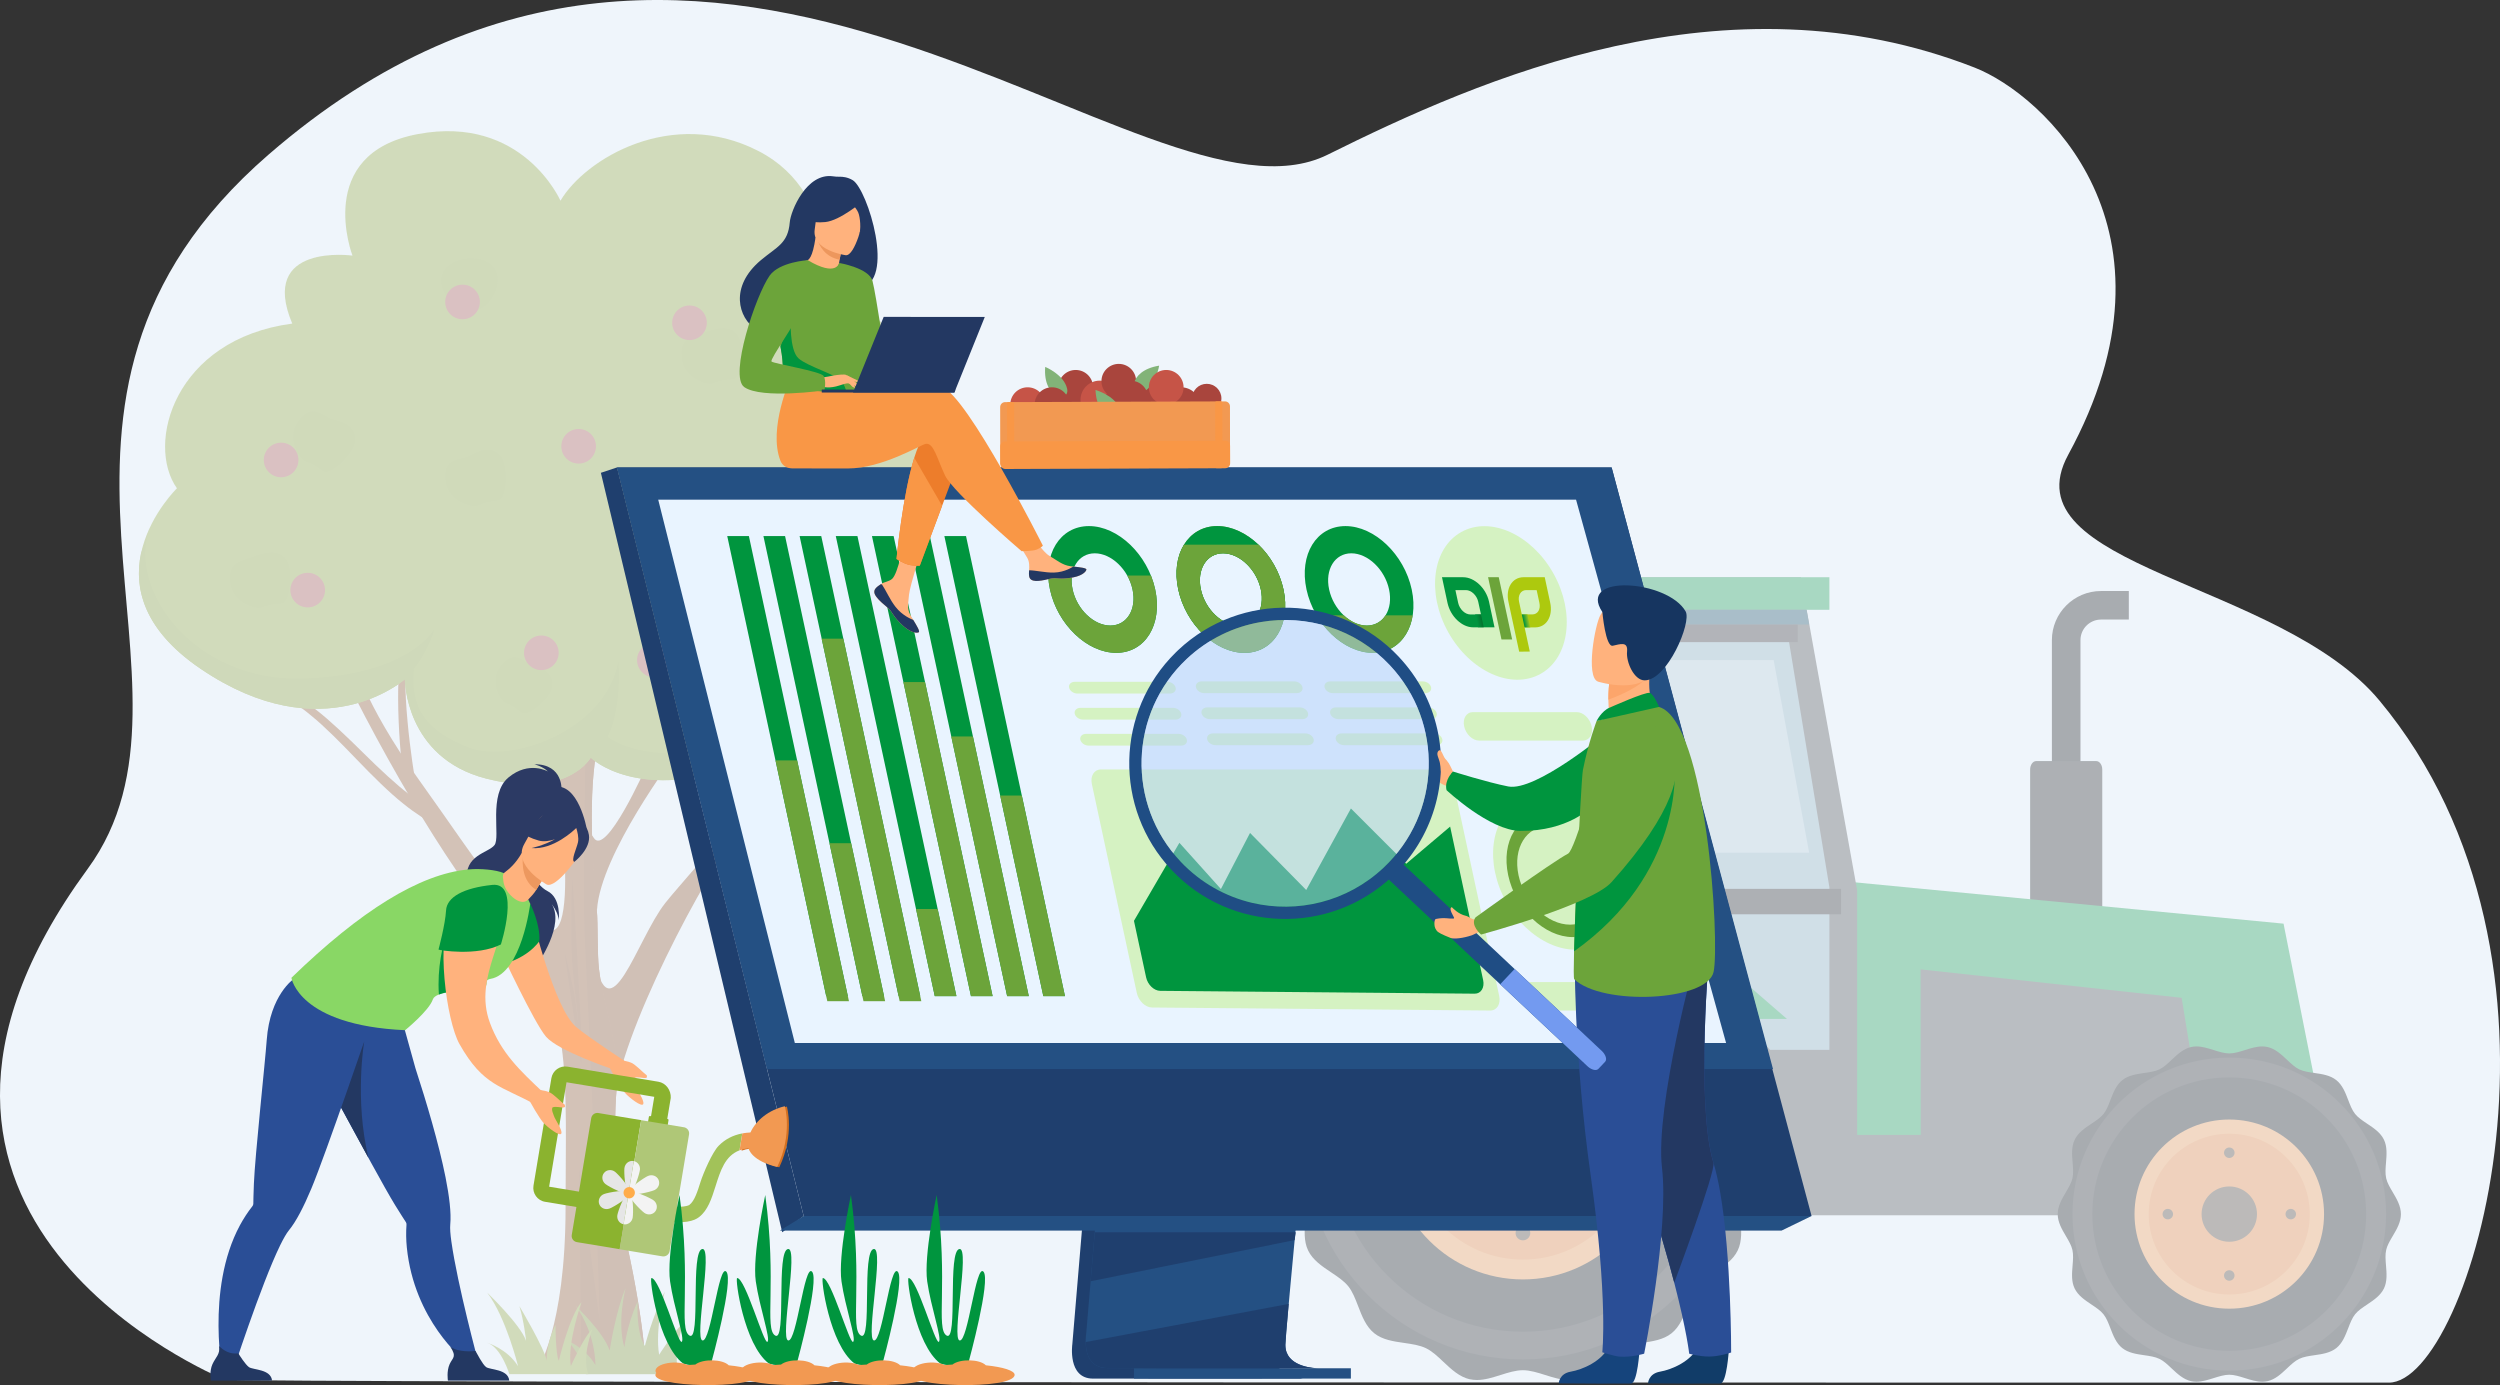 <?xml version="1.0" encoding="UTF-8"?>
<svg id="Leveles_grafika" data-name="Leveles grafika" xmlns="http://www.w3.org/2000/svg" xmlns:xlink="http://www.w3.org/1999/xlink" viewBox="0 0 740 410">
  <rect x="0" y="0" width="740" height="410" fill="#333333" stroke="none"/>
  <defs>
    <clipPath id="clippath">
      <path d="m322.33,155.72c-8.6,0-13.77,8.4-11.54,18.76,2.23,10.36,11.01,18.76,19.61,18.76s13.77-8.4,11.54-18.76c-2.23-10.36-11.01-18.76-19.61-18.76Zm6.33,29.44c-4.9,0-9.9-4.78-11.17-10.69-1.27-5.9,1.67-10.69,6.57-10.69s9.9,4.78,11.17,10.69c1.27,5.9-1.67,10.69-6.57,10.69Z" style="fill: #00953e; stroke-width: 0px;"/>
    </clipPath>
    <clipPath id="clippath-1">
      <path d="m360.3,155.72c-8.6,0-13.77,8.4-11.54,18.76,2.23,10.36,11.01,18.76,19.61,18.76s13.77-8.4,11.54-18.76c-2.23-10.36-11.01-18.76-19.61-18.76Zm6.33,29.44c-4.9,0-9.9-4.78-11.17-10.69-1.27-5.9,1.67-10.69,6.57-10.69s9.9,4.78,11.17,10.69c1.27,5.9-1.67,10.69-6.57,10.69Z" style="fill: #00953e; stroke-width: 0px;"/>
    </clipPath>
    <clipPath id="clippath-2">
      <path d="m398.26,155.72c-8.6,0-13.77,8.4-11.54,18.76,2.23,10.36,11.01,18.76,19.61,18.76s13.77-8.4,11.54-18.76c-2.23-10.36-11.01-18.76-19.61-18.76Zm6.33,29.44c-4.9,0-9.9-4.78-11.17-10.69-1.27-5.9,1.67-10.69,6.57-10.69s9.9,4.78,11.17,10.69c1.27,5.9-1.67,10.69-6.57,10.69Z" style="fill: #00953e; stroke-width: 0px;"/>
    </clipPath>
    <linearGradient id="Névtelen_színátmenet_35" data-name="Névtelen színátmenet 35" x1="-453.99" y1="-792.52" x2="-452.22" y2="-792.52" gradientTransform="translate(1110.15 1197.85) scale(1 1.28) skewX(14.52)" gradientUnits="userSpaceOnUse">
      <stop offset="0" stop-color="#00943e"/>
      <stop offset="1" stop-color="#abc91d"/>
    </linearGradient>
    <linearGradient id="Névtelen_színátmenet_38" data-name="Névtelen színátmenet 38" x1="-467.8" y1="-792.45" x2="-466.03" y2="-792.45" gradientTransform="translate(1110.13 1197.75) scale(1 1.28) skewX(14.52)" gradientUnits="userSpaceOnUse">
      <stop offset="0" stop-color="#00953e"/>
      <stop offset="1" stop-color="#046e2d"/>
    </linearGradient>
  </defs>
  <g>
    <path d="m132.89,376.58c-.7,0,1.96,19.68,9.37,25.32h0c1.75.61,3.77.68,5.59.17l2.86-.79s6.6-24.15,4.34-26.6c-2.26-2.46-4.52,20.75-7.03,20.39-2.52-.34,3.08-27.42-.03-27.11-3.65.37-.45,27.52-3.8,25.67-3.34-1.86.55-15.53-2.98-41.66,0,0-3.89,17.98-2.8,25.6,1.09,7.64,4.47,17.15,3.43,17.91-1.04.76-6.5-18.9-8.95-18.9Z" style="fill: #00953e; stroke-width: 0px;"/>
    <path d="m155.76,402.43c-1.82-1.86-7.65-2-9.91-.23-.78.03-1.53.09-2.26.14-3.98-1.81-10.81-.06-9.3,2.39-3.4,4.28,29.96,5.02,29.96.51,0-1.23-3.46-2.3-8.49-2.81Z" style="fill: #f29952; stroke-width: 0px;"/>
  </g>
  <g>
    <path d="m107.53,376.58c-.7,0,1.96,19.68,9.37,25.32h0c1.75.61,3.77.68,5.59.17l2.86-.79s6.6-24.15,4.34-26.6c-2.26-2.46-4.52,20.75-7.03,20.39-2.52-.34,3.08-27.42-.03-27.11-3.65.37-.45,27.52-3.8,25.67-3.34-1.86.55-15.53-2.98-41.66,0,0-3.89,17.98-2.8,25.6,1.09,7.64,4.47,17.15,3.43,17.91-1.04.76-6.5-18.9-8.95-18.9Z" style="fill: #00953e; stroke-width: 0px;"/>
    <path d="m130.41,402.43c-1.82-1.86-7.65-2-9.91-.23-.78.03-1.53.09-2.26.14-3.98-1.81-10.81-.06-9.3,2.39-3.4,4.28,29.96,5.02,29.96.51,0-1.23-3.46-2.3-8.49-2.81Z" style="fill: #f29952; stroke-width: 0px;"/>
  </g>
  <g>
    <path d="m158.24,376.58c-.7,0,1.96,19.68,9.37,25.32h0c1.75.61,3.77.68,5.59.17l2.86-.79s6.6-24.15,4.34-26.6c-2.26-2.46-4.52,20.75-7.03,20.39-2.52-.34,3.08-27.42-.03-27.11-3.65.37-.45,27.52-3.8,25.67-3.34-1.86.55-15.53-2.98-41.66,0,0-3.89,17.98-2.8,25.6,1.09,7.64,4.47,17.15,3.43,17.91-1.04.76-6.5-18.9-8.95-18.9Z" style="fill: #00953e; stroke-width: 0px;"/>
    <path d="m181.11,402.43c-1.82-1.86-7.65-2-9.91-.23-.78.03-1.53.09-2.26.14-3.98-1.81-10.81-.06-9.3,2.39-3.4,4.28,29.96,5.02,29.96.51,0-1.23-3.46-2.3-8.49-2.81Z" style="fill: #f29952; stroke-width: 0px;"/>
  </g>
  <g>
    <path d="m183.59,376.58c-.7,0,1.96,19.68,9.37,25.32h0c1.75.61,3.77.68,5.59.17l2.86-.79s6.6-24.15,4.34-26.6c-2.26-2.46-4.52,20.75-7.03,20.39-2.52-.34,3.08-27.42-.03-27.11-3.65.37-.45,27.52-3.8,25.67-3.34-1.86.55-15.53-2.98-41.66,0,0-3.89,17.98-2.8,25.6,1.09,7.64,4.47,17.15,3.43,17.91-1.04.76-6.5-18.9-8.95-18.9Z" style="fill: #00953e; stroke-width: 0px;"/>
    <path d="m206.47,402.43c-1.82-1.86-7.65-2-9.91-.23-.78.03-1.53.09-2.26.14-3.98-1.81-10.81-.06-9.3,2.39-3.4,4.28,29.96,5.02,29.96.51,0-1.23-3.46-2.3-8.49-2.81Z" style="fill: #f29952; stroke-width: 0px;"/>
  </g>
  <g>
    <path d="m707.09,409.25c-40.03,0-641.07.14-641.41-.9l-.06-.13s-.06-.13-.06-.19c-.22-.52-115.74-46.97-39.59-150.87C65.88,202.71-5.36,119.35,79.46,45.79c132.92-115.27,259.76,26.71,313.52,0,45.19-22.45,117.82-54.62,191.54-25.77,20.26,7.93,64.12,47.69,27.69,114.56-18.2,33.41,62.56,37.29,92.11,72.79,64.34,77.31,26.71,201.89,2.77,201.89Z" style="fill: #eff5fb; stroke-width: 0px;"/>
    <g style="opacity: .3;">
      <path d="m175.87,283.04c4.35,24.68,12.63-5.08,21.03-15.72,8.4-10.64,34.97-36.64,33.57-58.56l4.41,1.65s-4.23,21.43-15.22,34.6c-10.98,13.16-36.54,62-37.69,81.29,0,0-7.66-9.28-8.54-11.53-.88-2.25,2.44-31.73,2.44-31.73Z" style="fill: #854214; stroke-width: 0px;"/>
      <path d="m213.97,246.85c4.18-5.71,3.29-32.2,3.29-32.2l2.8-3.13s1.98,30.97-6.33,40.37l.24-5.05Z" style="fill: #854214; stroke-width: 0px;"/>
      <path d="m211.63,251.85s.43-.61,1.17-1.68c.79-1.06,2.1-2.62,3.7-4.24,3.22-3.32,8-7.2,12.17-11.51,2.12-2.13,3.97-4.44,5.47-6.73,1.48-2.29,2.51-4.61,3.07-6.66.39-1.01.41-1.99.59-2.84.19-.85.18-1.6.18-2.22.02-1.24.03-1.95.03-1.95l1.12-.05s0,.74.02,2.04c.02.65.04,1.44-.13,2.33-.16.89-.17,1.93-.55,2.99-.54,2.17-1.56,4.62-3.04,7.03-1.5,2.4-3.37,4.84-5.47,7.05-4.16,4.49-8.85,8.47-11.89,11.75-.73.83-1.49,1.56-2,2.25-.54.7-1.05,1.23-1.39,1.8-.72,1.09-1.13,1.71-1.13,1.71l-1.92-1.05Z" style="fill: #854214; stroke-width: 0px;"/>
      <path d="m167.11,253.08c-4.1-10.88-14.32-25.23-14.32-25.23l2.33-4.12s10,20.64,11.99,17.16c1.99-3.48,4.17,19.13,4.17,19.13l-4.17-6.94Z" style="fill: #904a19; stroke-width: 0px;"/>
      <path d="m176.72,269.22c1.1-16.5,22.95-45.48,22.95-45.48l-8.41,3.25s-11.99,27.03-15.55,20.95c-3.55-6.08-5.3,15.7-5.3,15.7l6.31,5.59Z" style="fill: #854214; stroke-width: 0px;"/>
      <path d="m86.5,205.24s.73.45,1.99,1.24c1.24.78,3.12,2.06,5.13,3.66,4.12,3.17,9.08,7.95,13.93,12.74,4.85,4.79,9.77,9.42,13.78,12.42,1.98,1.54,3.71,2.67,4.95,3.42,1.24.74,1.94,1.17,1.94,1.17l-1.73,3s-.74-.47-2.04-1.3c-1.29-.83-3.1-2.09-5.12-3.74-4.11-3.25-9.01-8.11-13.73-13.03-4.73-4.92-9.48-9.74-13.4-12.92-1.95-1.64-3.58-2.81-4.83-3.65-1.25-.82-1.96-1.29-1.96-1.29l1.1-1.72Z" style="fill: #904a19; stroke-width: 0px;"/>
      <path d="m178.05,216.33c-3.64,11.12-3.5,30.57-1.4,52.89.42,4.42.1,13.02.66,17.63,1.4,11.59,6.34,23.33,5.26,35-1.32,14.13.23,33.76,2.95,46.13,5.78,26.31,5.84,39.62,5.31,37.66h-31.9s8.48-12.09,8.48-48.37,2.09-59.45-13.47-75.58c-15.56-16.12-35.37-48.12-52.19-81.96l2.72-5.16s2.83,12.99,19.62,36.37c16.79,23.38,30.75,46.25,39.5,44.49,8.75-1.76-.72-61.46-.72-61.46l15.18,2.37Z" style="fill: #904a19; stroke-width: 0px;"/>
      <path d="m185.51,367.97c-2.72-12.37-4.26-31.41-2.95-46.13,1.04-11.67-3.86-23.41-5.26-35-.56-4.61-.24-13.2-.66-17.63-2.1-22.32-2.24-41.77,1.4-52.89l-4.76-.74c.13,23.35-1.09,44.68,0,65.87,3.12,61.26,4.22,109.56,4.22,109.56l-6.04-45.11.65,59.72h18.7c.53,1.96.47-11.36-5.31-37.66Z" style="fill: #854214; stroke-width: 0px;"/>
      <path d="m119.4,231.18s-1.04-8.84-1.4-17.72c-.19-4.44-.21-8.89-.04-12.24.17-3.35.49-5.58.49-5.58l1.75.2s-.21,2.16-.21,5.43c-.02,3.27.21,7.65.62,12.02.77,8.74,2.22,17.4,2.22,17.4l-3.44.49Z" style="fill: #904a19; stroke-width: 0px;"/>
      <path d="m86.48,95.78c-34.89,4.65-43.42,35.6-34.11,48.76,0,0-29.46,28.64,6.98,53.4,36.44,24.77,60.48,3.1,60.48,3.1,0,0,0,23.22,24.04,29.41,24.03,6.19,31.01-6.19,31.01-6.19,0,0,13.95,13.93,46.52,1.55,32.56-12.38,27.13-41.8,27.13-41.8,0,0,38.77,5.42,41.87-26.31,3.1-31.73-22.48-37.15-22.48-37.15,0,0,4.65-31.73-24.04-30.18,0,0,6.2-32.51-19.38-45.67-25.59-13.16-51.31,2.32-58.6,14.71,0,0-11.17-25.52-42.19-19.73-31.01,5.79-19.38,35.98-19.38,35.98,0,0-27.91-3.87-17.83,20.12Z" style="fill: #8a9f26; stroke-width: 0px;"/>
      <path d="m89.55,200.86c-32.11,1-51.91-26.26-45.29-44.51,0,0-1.05,3.07-2.53,7.48-2.09,9.97.49,22.47,17.61,34.11,36.44,24.77,60.48,3.1,60.48,3.1,6.77-6.74,8.84-15.03,8.84-15.03,0,0-6.95,13.85-39.11,14.86Z" style="fill: #829620; stroke-width: 0px;"/>
      <path d="m138.91,221.32c-12.8-4.84-17.56-11.81-16.4-23.33l-6.86,5.96h0c2.73-1.61,4.18-2.91,4.18-2.91,0,0,0,23.22,24.04,29.41,17.35,4.47,25.81-.74,29.18-3.99.26-.62.38-1.43.96-1.76,11.14-6.28,9.03-28.96,9.03-28.96-3.5,20.21-31.32,30.42-44.12,25.58Z" style="fill: #829620; stroke-width: 0px;"/>
      <path d="m290.39,157.7c1.66-17.01-4.91-26.45-11.38-31.56,0,0,0,0,0,0,5.99,6.37,10.93,34.7-6.04,47.08-16.96,12.38-38.97-6.49-38.97-6.49,4.15,13.13-.31,41.64-12.42,50.37-12.11,8.74-37.14,7.25-43.54-.77l-12.25,14.41c6.7-2.29,9.06-6.47,9.06-6.47,0,0,13.95,13.93,46.52,1.55,32.56-12.38,27.13-41.8,27.13-41.8,0,0,38.77,5.42,41.87-26.31Z" style="fill: #829620; stroke-width: 0px;"/>
      <path d="m267.91,120.55s1.88-12.85-4.14-21.79h0c4.34,14.48-3.46,31.32-13.6,35.77,0,0,13.82-3.89,17.74-13.98Z" style="fill: #829620; stroke-width: 0px;"/>
      <g style="opacity: .5;">
        <path d="m74.72,164.82c-4.03,1.54-7.21,1.47-6.58,7.64.6,5.91,7.52,8.05,9.27,7.38,1.75-.67,3.22-1.07,5.91-1.21,2.69-.13,3.49-9.92,1.61-12.74-1.88-2.82-4.77-3.15-10.21-1.07Z" style="fill: #829620; stroke-width: 0px;"/>
        <path d="m255.01,147.69c-3.92-1.8-6.1-4.11-10.08.65-3.81,4.56-.5,11,1.21,11.77,1.7.78,3.02,1.55,5,3.37,1.98,1.82,9.55-4.45,10.25-7.76.7-3.31-1.08-5.6-6.37-8.03Z" style="fill: #829620; stroke-width: 0px;"/>
        <path d="m208.37,98.46c-4.03,1.54-7.21,1.48-6.58,7.64.6,5.91,7.52,8.05,9.27,7.38,1.75-.67,3.22-1.07,5.91-1.21,2.69-.13,3.49-9.92,1.61-12.74-1.88-2.82-4.77-3.14-10.21-1.07Z" style="fill: #829620; stroke-width: 0px;"/>
        <path d="m97.8,123.89s-3.1-1.94-4.52-2.13c-1.7-.23-3.29.42-5.21,3.21-3.37,4.9.53,11,2.29,11.61,1.77.62,3.16,1.26,5.29,2.89,2.14,1.63,9.09-5.31,9.48-8.68.24-2.1-.44-3.72-2.33-5.1-1.13-.83-5.01-1.8-5.01-1.8Z" style="fill: #829620; stroke-width: 0px;"/>
        <path d="m157.08,196.74s-2.75-1.94-4.05-2.18c-1.56-.29-3.05.22-4.95,2.69-3.34,4.34-.06,10.14,1.53,10.79,1.59.65,2.84,1.32,4.72,2.92,1.89,1.61,8.63-4.44,9.16-7.51.33-1.92-.23-3.44-1.89-4.81-1-.82-4.52-1.91-4.52-1.91Z" style="fill: #829620; stroke-width: 0px;"/>
        <path d="m138.34,135.23s-3.61.69-4.78,1.52c-1.41,1-2.13,2.55-1.63,5.92.88,5.9,7.93,7.72,9.65,6.96,1.72-.75,3.18-1.23,5.87-1.49,2.69-.26,3.03-10.12,1.01-12.86-1.26-1.71-2.87-2.43-5.21-2.15-1.4.16-4.92,2.1-4.92,2.1Z" style="fill: #829620; stroke-width: 0px;"/>
        <path d="m200.38,157.32c0,4.33-3.51,9.25-7.85,9.25s-8.98-4.66-8.98-8.99,4.64-6.68,8.98-6.68,7.85,2.1,7.85,6.43Z" style="fill: #829620; stroke-width: 0px;"/>
        <path d="m147.36,82.85c0,4.33-3.51,9.24-7.85,9.24s-8.98-4.66-8.98-8.99,4.64-6.68,8.98-6.68,7.85,2.1,7.85,6.43Z" style="fill: #829620; stroke-width: 0px;"/>
      </g>
      <path d="m169.41,260.02l.73,10.99.65,10.98,1.26,23.64v9.28c-.69-3.66-2.73-18.13-3.33-21.81-.59-3.68-1.08-7.38-1.55-11.09.91,3.62,1.79,7.25,2.56,10.9.78,3.65.92,7.37,1.61,11.04h0c-.64-7.32-1.85-14.55-2.07-21.89-.16-3.67-.12-7.34-.14-11.02-.02-3.67.11-7.35.29-11.02Z" style="fill: #854214; stroke-width: 0px;"/>
      <path d="m176.24,404.04s.21-9.11-5.84-17.49c0,0,8.32,7.8,10.05,13.24,0,0,1.76-11.56,4.74-18.56,0,0-2.64,10.06-.37,17.57,0,0,.7-6.6,3.94-13.62,0,0-.65,8.82,2.12,13.23,0,0,2.25-8.81,5.9-16.11,0,0-2.98,11-1.68,18.7,0,0,4.85-7.6,7.22-9.41,0,0-3.46,9.29-1.3,15.18h-27.59s-2.59-9.06-7.13-10.65c0,0,6.49,2.04,9.94,7.93Z" style="fill: #7a8d1e; stroke-width: 0px;"/>
      <path d="m153.35,404.39s-3.56-14.41-9.1-21.72c0,0,9.89,9.48,11.47,14.22,0,0-.59-5.72-1.98-10.27,0,0,7.52,12.64,8.11,16.19,0,0-.39-4.54,2.57-10.66,0,0,0,8.69.99,10.66,0,0,3.17-13.43,6.73-17.38,0,0-4.35,12.24-3.17,18.95,0,0,4.15-9.28,6.33-10.86,0,0-3.16,8.1-1.19,13.23h-23.34s-2.37-7.9-6.53-9.28c0,0,5.93,1.78,9.1,6.91Z" style="fill: #8a9f26; stroke-width: 0px;"/>
      <path d="m131.78,89.38c0,2.83,2.3,5.12,5.13,5.12s5.13-2.29,5.13-5.12-2.3-5.12-5.13-5.12-5.13,2.29-5.13,5.12Z" style="fill: #a9453d; stroke-width: 0px;"/>
      <path d="m198.96,95.54c0,2.83,2.3,5.12,5.13,5.12s5.13-2.29,5.13-5.12-2.3-5.12-5.13-5.12-5.13,2.29-5.13,5.12Z" style="fill: #a9453d; stroke-width: 0px;"/>
      <path d="m78.08,136.15c0,2.83,2.3,5.12,5.13,5.12s5.13-2.29,5.13-5.12-2.3-5.12-5.13-5.12-5.13,2.29-5.13,5.12Z" style="fill: #a9453d; stroke-width: 0px;"/>
      <path d="m85.95,174.67c0,2.83,2.3,5.12,5.13,5.12s5.13-2.29,5.13-5.12-2.3-5.12-5.13-5.12-5.13,2.29-5.13,5.12Z" style="fill: #a9453d; stroke-width: 0px;"/>
      <path d="m155.11,193.23c0,2.83,2.3,5.12,5.13,5.12s5.13-2.29,5.13-5.12-2.3-5.12-5.13-5.12-5.13,2.29-5.13,5.12Z" style="fill: #a9453d; stroke-width: 0px;"/>
      <path d="m166.15,132.1c0,2.83,2.3,5.12,5.13,5.12s5.13-2.29,5.13-5.12-2.3-5.12-5.13-5.12-5.13,2.29-5.13,5.12Z" style="fill: #a9453d; stroke-width: 0px;"/>
      <path d="m188.57,195.38c0,2.83,2.3,5.12,5.13,5.12s5.13-2.29,5.13-5.12-2.3-5.12-5.13-5.12-5.13,2.29-5.13,5.12Z" style="fill: #a9453d; stroke-width: 0px;"/>
    </g>
    <path d="m184.11,313.88c1.13.28,1.38.16,2.68.66,1.3.5,3.37,2.8,4.68,3.78-.12.33.34.63-.39.76-.73.12-2.45-.47-3.33.02-.27.96.14,1.44.46,2.49.32,1.05,2.63,4.21,2.19,5.21-.44,1-4.17-1.91-5.37-3.27-1.05-1.19-3.9-5.92-4.79-8.03,1.2-.63,2.63-1.04,3.87-1.61Z" style="fill: #ffb27d; stroke-width: 0px;"/>
    <g style="opacity: .3;">
      <path d="m607.36,249.36h8.46s0-59.89,0-59.89c0-3.35,2.73-6.08,6.09-6.08h8.22s0-8.45,0-8.45h-8.22c-8.02,0-14.55,6.52-14.55,14.53v59.89Z" style="stroke-width: 0px;"/>
      <path d="m600.92,297.5c0,1.38.8,2.5,1.79,2.5h17.77c.99,0,1.79-1.13,1.79-2.5v-69.72c0-1.38-.8-2.5-1.79-2.5h-17.77c-.99,0-1.79,1.12-1.79,2.5v69.72Z" style="fill: #100e0f; stroke-width: 0px;"/>
      <polygon points="688.3 335.63 675.93 273.4 539.98 260.3 536.25 340.48 585.76 340.48 649.68 338.14 688.3 335.63" style="fill: #00953e; stroke-width: 0px;"/>
      <polygon points="652.81 338.5 645.77 295.35 568.49 286.93 568.54 338.5 652.81 338.5" style="fill: #3d3d3d; stroke-width: 0px;"/>
      <rect x="366.48" y="341.15" width="19.52" height="15.04" style="fill: #024e81; stroke-width: 0px;"/>
      <polygon points="343.08 339.46 366.43 356.18 375.22 343.96 351.86 327.24 343.08 339.46" style="fill: #024e81; stroke-width: 0px;"/>
      <polygon points="549.72 263.53 533.04 170.86 417.48 170.86 417.48 293.37 484.09 339.92 549.72 343.6 549.72 263.53" style="fill: #3d3d3d; stroke-width: 0px;"/>
      <rect x="510.41" y="335.93" width="112.53" height="23.79" style="fill: #3d3d3d; stroke-width: 0px;"/>
      <g>
        <g>
          <path d="m610.12,359.38c0,3.67,3.55,6.9,4.33,10.35.81,3.55-.96,7.99.59,11.2,1.57,3.26,6.18,4.64,8.41,7.43,2.25,2.82,2.58,7.6,5.39,9.84,2.8,2.24,7.54,1.5,10.81,3.08,3.21,1.55,5.58,5.71,9.14,6.53,3.45.78,7.39-1.93,11.07-1.93,3.69,0,7.62,2.72,11.07,1.93,3.56-.81,5.93-4.98,9.14-6.53,3.26-1.58,8.01-.84,10.81-3.08,2.82-2.24,3.15-7.02,5.4-9.84,2.24-2.79,6.84-4.17,8.42-7.43,1.55-3.2-.23-7.65.58-11.2.78-3.45,4.33-6.68,4.33-10.35,0-3.68-3.55-6.91-4.33-10.36-.81-3.55.96-7.99-.58-11.2-1.58-3.25-6.18-4.63-8.42-7.43-2.25-2.8-2.58-7.59-5.4-9.84-2.81-2.23-7.54-1.5-10.81-3.07-3.21-1.54-5.58-5.72-9.14-6.53-3.45-.78-7.38,1.94-11.07,1.94-3.68,0-7.62-2.71-11.07-1.94-3.56.8-5.93,4.98-9.14,6.53-3.26,1.58-8,.84-10.81,3.07-2.82,2.25-3.14,7.03-5.39,9.84-2.24,2.8-6.84,4.17-8.41,7.43-1.55,3.21.23,7.66-.59,11.2-.78,3.44-4.33,6.68-4.33,10.36Z" style="stroke-width: 0px;"/>
          <path d="m648.56,408.83c-2.3-.53-4.06-2.18-5.77-3.79-1.21-1.14-2.35-2.22-3.59-2.81-1.28-.62-2.86-.85-4.53-1.09-2.3-.33-4.67-.68-6.48-2.11-1.81-1.44-2.67-3.69-3.51-5.86-.6-1.57-1.17-3.05-2.05-4.15-.87-1.09-2.18-1.96-3.57-2.89-1.94-1.3-3.95-2.64-4.97-4.75-1-2.06-.8-4.44-.61-6.74.14-1.69.27-3.29-.05-4.68-.3-1.32-1.09-2.67-1.93-4.09-1.19-2.03-2.42-4.12-2.42-6.49s1.23-4.48,2.43-6.51c.84-1.42,1.63-2.76,1.93-4.09.32-1.4.19-2.99.05-4.67-.19-2.31-.38-4.69.61-6.75,1.01-2.1,3.02-3.45,4.96-4.74,1.39-.93,2.71-1.81,3.58-2.89.88-1.1,1.45-2.58,2.05-4.15.84-2.17,1.7-4.41,3.51-5.86,1.81-1.44,4.18-1.78,6.48-2.12,1.67-.24,3.25-.47,4.53-1.08,1.24-.6,2.38-1.68,3.59-2.82,1.71-1.61,3.48-3.27,5.78-3.79.49-.11,1.01-.17,1.55-.17,1.7,0,3.43.54,5.11,1.07,1.63.51,3.18,1,4.64,1,1.46,0,3.01-.49,4.64-1,1.67-.53,3.41-1.07,5.11-1.07.54,0,1.07.06,1.55.17,2.3.52,4.07,2.18,5.78,3.79,1.21,1.14,2.35,2.22,3.59,2.82,1.28.61,2.86.84,4.52,1.08,2.3.33,4.68.68,6.48,2.12,1.81,1.44,2.68,3.68,3.51,5.86.6,1.57,1.17,3.05,2.05,4.14.87,1.09,2.19,1.97,3.58,2.9,1.94,1.29,3.95,2.63,4.96,4.74.99,2.06.8,4.44.61,6.75-.14,1.69-.27,3.28.05,4.67.3,1.33,1.09,2.67,1.93,4.09,1.2,2.03,2.43,4.13,2.43,6.51,0,2.38-1.23,4.47-2.43,6.49-.84,1.42-1.63,2.77-1.93,4.09-.32,1.4-.19,2.99-.05,4.68.19,2.3.38,4.68-.61,6.74-1.02,2.1-3.03,3.45-4.97,4.75-1.39.93-2.7,1.8-3.57,2.89-.88,1.1-1.45,2.58-2.05,4.15-.84,2.16-1.7,4.41-3.51,5.86-1.8,1.43-4.17,1.78-6.47,2.11-1.67.24-3.25.47-4.54,1.09-1.24.6-2.38,1.67-3.59,2.81-1.71,1.61-3.47,3.27-5.77,3.79-.49.11-1.02.16-1.56.16-1.7,0-3.43-.54-5.11-1.07-1.63-.51-3.18-1-4.64-1-1.46,0-3.01.49-4.64,1-1.67.53-3.4,1.07-5.11,1.07-.55,0-1.07-.05-1.56-.16Zm16.58-2.92c2.04.65,4.01,1.21,5.56.86,1.73-.39,3.22-1.79,4.78-3.26,1.27-1.21,2.59-2.44,4.13-3.18,1.57-.76,3.39-1.03,5.15-1.28,2.11-.3,4.11-.59,5.46-1.67,1.37-1.08,2.09-2.97,2.86-4.96.63-1.65,1.29-3.36,2.37-4.72,1.07-1.34,2.59-2.35,4.05-3.33,1.79-1.19,3.48-2.32,4.24-3.91.75-1.54.58-3.53.41-5.65-.15-1.77-.3-3.61.1-5.32.37-1.65,1.29-3.2,2.17-4.7,1.1-1.86,2.13-3.62,2.13-5.42,0-1.81-1.04-3.57-2.14-5.43-.88-1.49-1.79-3.04-2.17-4.68-.39-1.72-.24-3.55-.1-5.32.17-2.12.34-4.11-.41-5.66-.76-1.58-2.45-2.71-4.23-3.9-1.46-.98-2.98-1.99-4.06-3.33-1.08-1.35-1.74-3.06-2.37-4.71-.77-2-1.49-3.88-2.86-4.97s-3.35-1.37-5.46-1.67c-1.76-.25-3.57-.51-5.14-1.27-1.53-.74-2.85-1.98-4.12-3.18-1.57-1.48-3.05-2.88-4.79-3.27-1.55-.35-3.52.22-5.56.86-1.72.54-3.49,1.1-5.28,1.1s-3.56-.56-5.28-1.1c-2.04-.64-4.01-1.21-5.56-.86-1.74.39-3.22,1.78-4.79,3.27-1.27,1.2-2.59,2.44-4.12,3.18-1.57.76-3.39,1.02-5.14,1.27-2.11.31-4.11.59-5.46,1.67-1.37,1.09-2.09,2.97-2.85,4.97-.64,1.65-1.29,3.36-2.37,4.71-1.08,1.34-2.59,2.35-4.05,3.33-1.79,1.19-3.47,2.32-4.24,3.9-.75,1.54-.58,3.54-.41,5.66.14,1.77.3,3.6-.1,5.32-.37,1.64-1.29,3.19-2.17,4.69-1.1,1.86-2.14,3.62-2.14,5.43,0,1.8,1.04,3.56,2.14,5.42.88,1.5,1.8,3.05,2.17,4.7.39,1.71.24,3.55.1,5.32-.17,2.11-.34,4.11.41,5.65.77,1.59,2.46,2.71,4.24,3.91,1.47.97,2.98,1.99,4.05,3.32,1.08,1.36,1.74,3.07,2.37,4.72.77,1.99,1.49,3.88,2.85,4.96,1.35,1.08,3.35,1.37,5.46,1.67,1.76.25,3.58.51,5.15,1.28,1.53.74,2.85,1.98,4.12,3.18,1.57,1.48,3.05,2.87,4.79,3.27,1.55.36,3.52-.21,5.56-.86,1.71-.55,3.49-1.1,5.28-1.1,1.79,0,3.56.55,5.28,1.1Z" style="stroke-width: 0px;"/>
        </g>
        <path d="m631.82,359.38c0,15.46,12.56,27.99,28.05,27.99,15.49,0,28.05-12.53,28.05-27.99,0-15.47-12.56-28-28.05-28-15.49,0-28.05,12.54-28.05,28Z" style="fill: #f99746; stroke-width: 0px;"/>
        <path d="m636.02,359.38c0,13.14,10.68,23.79,23.84,23.79,13.17,0,23.84-10.65,23.84-23.79,0-13.15-10.67-23.8-23.84-23.8s-23.84,10.65-23.84,23.8Z" style="fill: #ed7d2b; stroke-width: 0px;"/>
        <path d="m651.67,359.38c0,4.52,3.67,8.18,8.2,8.18s8.2-3.66,8.2-8.18c0-4.52-3.67-8.19-8.2-8.19s-8.2,3.66-8.2,8.19Z" style="fill: #422f1e; stroke-width: 0px;"/>
        <path d="m658.31,341.21c0,.85.7,1.55,1.56,1.55.86,0,1.56-.7,1.56-1.55s-.7-1.55-1.56-1.55-1.56.7-1.56,1.55Z" style="fill: #422f1e; stroke-width: 0px;"/>
        <path d="m678.07,357.83c-.86,0-1.55.69-1.55,1.55s.7,1.55,1.55,1.55c.86,0,1.55-.69,1.55-1.55s-.7-1.55-1.55-1.55Z" style="fill: #422f1e; stroke-width: 0px;"/>
        <path d="m661.42,377.55c0-.87-.7-1.56-1.55-1.56s-1.56.68-1.56,1.56.7,1.54,1.56,1.54,1.55-.69,1.55-1.54Z" style="fill: #422f1e; stroke-width: 0px;"/>
        <path d="m641.67,360.93c.86,0,1.55-.69,1.55-1.55s-.69-1.55-1.55-1.55-1.55.69-1.55,1.55.69,1.55,1.55,1.55Z" style="fill: #422f1e; stroke-width: 0px;"/>
      </g>
      <rect x="411.6" y="170.86" width="129.9" height="9.64" style="fill: #00953e; stroke-width: 0px;"/>
      <polygon points="417.48 184.9 535.51 184.87 534.74 180.5 417.48 180.5 417.48 184.9" style="fill: #023b53; stroke-width: 0px;"/>
      <path d="m450.44,265.83c39.76,0,71.99,33.14,71.99,74.02,0,5.69-1.33,13.96-2.51,19.28l-11.64.09c1.39-5.28,3.36-13.65,3.36-19.37,0-34.75-27.4-62.92-61.19-62.92-12.06,0-23.29,3.6-32.77,9.79v-12.77c9.83-5.18,20.96-8.12,32.77-8.12Z" style="fill: #3d3d3d; stroke-width: 0px;"/>
      <polygon points="483.6 185.33 528.79 185.33 541.5 262.65 541.5 310.77 523.95 310.77 480.32 263.1 423.8 263.1 423.52 185.33 483.6 185.33" style="fill: #86aaba; stroke-width: 0px;"/>
      <rect x="417.48" y="184.9" width="114.64" height="5.17" style="fill: #201b1d; stroke-width: 0px;"/>
      <rect x="476.55" y="187.49" width="7.55" height="82.35" style="fill: #100e0f; stroke-width: 0px;"/>
      <rect x="476.55" y="263.1" width="68.42" height="7.53" style="fill: #100e0f; stroke-width: 0px;"/>
      <path d="m613.45,359.38c0,25.59,20.78,46.34,46.42,46.34,25.63,0,46.42-20.75,46.42-46.34,0-25.59-20.79-46.34-46.42-46.34-25.63,0-46.42,20.75-46.42,46.34Zm5.89,0c0-22.34,18.14-40.46,40.52-40.46,22.38,0,40.52,18.11,40.52,40.46,0,22.34-18.14,40.45-40.52,40.45-22.38,0-40.52-18.12-40.52-40.45Z" style="fill: #161315; stroke-width: 0px;"/>
      <polygon points="413.8 260.3 481.32 260.3 528.94 301.61 515.83 301.61 479.73 270.44 415.39 270.44 379.29 301.61 366.18 301.61 413.8 260.3" style="fill: #00953e; stroke-width: 0px;"/>
      <g>
        <g>
          <path d="m381.29,339.59c0,5.14,4.96,9.65,6.05,14.46,1.13,4.96-1.35,11.17.81,15.65,2.2,4.55,8.63,6.48,11.76,10.39,3.15,3.93,3.6,10.61,7.54,13.75,3.92,3.13,10.54,2.09,15.1,4.29,4.49,2.16,7.8,7.99,12.77,9.12,4.81,1.09,10.32-2.71,15.47-2.71,5.15,0,10.65,3.79,15.46,2.7,4.97-1.13,8.28-6.96,12.77-9.12,4.56-2.2,11.18-1.17,15.1-4.29,3.94-3.14,4.4-9.82,7.54-13.75,3.13-3.91,9.56-5.84,11.76-10.39,2.17-4.48-.31-10.69.82-15.65,1.09-4.81,6.05-9.33,6.05-14.46s-4.96-9.65-6.05-14.46c-1.13-4.97,1.35-11.18-.82-15.66-2.2-4.55-8.63-6.47-11.76-10.38-3.14-3.93-3.6-10.61-7.54-13.75-3.92-3.12-10.54-2.09-15.1-4.29-4.49-2.16-7.79-7.99-12.77-9.12-4.81-1.09-10.32,2.7-15.46,2.7s-10.65-3.79-15.47-2.7c-4.97,1.13-8.28,6.96-12.77,9.12-4.56,2.2-11.18,1.17-15.1,4.29-3.93,3.14-4.39,9.82-7.54,13.75-3.12,3.91-9.55,5.83-11.76,10.38-2.16,4.48.32,10.69-.81,15.66-1.09,4.81-6.05,9.32-6.05,14.46Z" style="stroke-width: 0px;"/>
          <path d="m435.08,408.28c-3.1-.71-5.52-2.99-7.86-5.2-1.71-1.62-3.33-3.14-5.13-4.01-1.85-.89-4.09-1.22-6.45-1.56-3.15-.45-6.42-.92-8.85-2.86-2.44-1.95-3.63-5.03-4.77-8-.86-2.22-1.66-4.33-2.93-5.91-1.26-1.57-3.12-2.82-5.09-4.13-2.67-1.79-5.42-3.62-6.79-6.46-1.34-2.77-1.08-6.04-.81-9.21.18-2.29.37-4.66-.08-6.67-.44-1.91-1.56-3.82-2.75-5.83-1.64-2.78-3.34-5.65-3.34-8.86,0-3.21,1.7-6.08,3.34-8.86,1.19-2.02,2.31-3.91,2.75-5.83.45-2.01.26-4.38.08-6.67-.26-3.16-.53-6.43.81-9.21,1.37-2.83,4.13-4.68,6.79-6.45,1.97-1.32,3.83-2.56,5.09-4.13,1.27-1.59,2.08-3.69,2.93-5.91,1.14-2.98,2.33-6.06,4.77-8.01,2.43-1.94,5.7-2.41,8.85-2.86,2.37-.34,4.61-.66,6.45-1.55,1.79-.86,3.41-2.39,5.12-4,2.34-2.21,4.77-4.5,7.87-5.2.65-.15,1.35-.22,2.08-.22,2.32,0,4.71.75,7.01,1.48,2.21.7,4.5,1.42,6.61,1.42,2.1,0,4.4-.72,6.61-1.42,2.31-.73,4.7-1.48,7.01-1.48.73,0,1.42.07,2.08.22,3.1.7,5.53,2.99,7.87,5.2,1.71,1.61,3.33,3.14,5.13,4,1.84.89,4.08,1.21,6.45,1.55,3.15.46,6.42.93,8.85,2.86,2.44,1.95,3.63,5.03,4.77,8.01.86,2.22,1.66,4.32,2.93,5.91,1.26,1.57,3.12,2.81,5.09,4.13,2.67,1.78,5.42,3.62,6.79,6.45,1.34,2.78,1.07,6.05.82,9.21-.19,2.29-.38,4.66.08,6.67.44,1.91,1.56,3.81,2.75,5.83,1.64,2.78,3.33,5.65,3.33,8.86,0,3.21-1.69,6.08-3.33,8.86-1.19,2.01-2.31,3.92-2.75,5.83-.46,2.01-.26,4.38-.08,6.67.26,3.16.53,6.43-.82,9.2-1.37,2.84-4.13,4.67-6.79,6.46-1.97,1.31-3.84,2.56-5.09,4.13-1.27,1.59-2.08,3.69-2.93,5.91-1.14,2.98-2.33,6.06-4.77,8.01-2.43,1.94-5.69,2.4-8.85,2.86-2.37.34-4.61.66-6.45,1.55-1.79.87-3.41,2.39-5.13,4.01-2.34,2.2-4.77,4.49-7.87,5.19-.66.15-1.36.22-2.09.22-2.31,0-4.7-.75-7.01-1.48-2.21-.7-4.5-1.42-6.6-1.42-2.11,0-4.4.72-6.61,1.42-2.31.73-4.69,1.48-7.01,1.48-.73,0-1.43-.08-2.08-.22Zm22.95-3.28c2.25.71,4.38,1.38,6.37,1.38.58,0,1.11-.06,1.62-.17,2.54-.57,4.65-2.56,6.89-4.67,1.75-1.66,3.57-3.37,5.65-4.37,2.14-1.03,4.65-1.39,7.07-1.74,3.01-.43,5.85-.84,7.83-2.42,1.99-1.59,3.03-4.27,4.12-7.11.88-2.27,1.78-4.63,3.25-6.47,1.46-1.83,3.55-3.22,5.57-4.57,2.54-1.69,4.94-3.3,6.06-5.61,1.09-2.26.86-5.11.61-8.12-.2-2.44-.41-4.97.13-7.31.51-2.23,1.77-4.36,2.98-6.43,1.56-2.65,3.04-5.16,3.04-7.79,0-2.63-1.48-5.14-3.04-7.79-1.22-2.06-2.47-4.2-2.98-6.43-.53-2.33-.33-4.86-.13-7.31.25-3.01.48-5.86-.61-8.12-1.12-2.31-3.52-3.92-6.06-5.61-2.02-1.35-4.11-2.74-5.57-4.57-1.48-1.84-2.38-4.19-3.25-6.47-1.09-2.85-2.13-5.53-4.12-7.12-1.98-1.58-4.82-1.99-7.83-2.43-2.42-.34-4.93-.71-7.07-1.74-2.09-1-3.9-2.71-5.65-4.37-2.24-2.11-4.35-4.1-6.89-4.67-.51-.12-1.04-.17-1.61-.17-1.99,0-4.12.67-6.38,1.38-2.37.75-4.81,1.52-7.25,1.52-2.44,0-4.88-.77-7.25-1.52-2.26-.71-4.38-1.38-6.38-1.38-.57,0-1.1.06-1.61.17-2.54.58-4.65,2.56-6.89,4.68-1.75,1.65-3.57,3.36-5.65,4.37-2.14,1.03-4.65,1.39-7.07,1.74-3.01.44-5.85.84-7.84,2.42-1.99,1.59-3.02,4.27-4.11,7.12-.87,2.27-1.78,4.63-3.25,6.47-1.46,1.82-3.55,3.22-5.57,4.56-2.54,1.7-4.94,3.3-6.06,5.61-1.09,2.26-.86,5.11-.61,8.12.2,2.45.41,4.98-.12,7.31-.51,2.23-1.77,4.37-2.99,6.43-1.56,2.65-3.04,5.16-3.04,7.79s1.48,5.14,3.04,7.79c1.22,2.07,2.48,4.2,2.99,6.43.53,2.34.32,4.87.12,7.31-.25,3.02-.48,5.86.61,8.13,1.12,2.31,3.52,3.92,6.06,5.61,2.02,1.35,4.11,2.74,5.57,4.57,1.47,1.84,2.38,4.19,3.25,6.47,1.09,2.84,2.12,5.52,4.12,7.11,1.99,1.58,4.83,1.99,7.83,2.42,2.42.35,4.93.71,7.07,1.74,2.09,1,3.9,2.72,5.66,4.37,2.23,2.11,4.34,4.09,6.88,4.67.5.12,1.04.17,1.61.17,1.99,0,4.12-.67,6.38-1.38,2.37-.74,4.81-1.52,7.25-1.52,2.43,0,4.88.77,7.24,1.52Z" style="stroke-width: 0px;"/>
        </g>
        <path d="m411.6,339.59c0,21.6,17.55,39.12,39.19,39.12,21.64,0,39.19-17.52,39.19-39.12,0-21.6-17.54-39.12-39.19-39.12-21.65,0-39.19,17.52-39.19,39.12Z" style="fill: #f99746; stroke-width: 0px;"/>
        <path d="m417.48,339.59c0,18.37,14.92,33.25,33.31,33.25,18.39,0,33.31-14.88,33.31-33.25,0-18.36-14.91-33.25-33.31-33.25-18.39,0-33.31,14.89-33.31,33.25Z" style="fill: #ed7d2b; stroke-width: 0px;"/>
        <path d="m439.33,339.59c0,6.32,5.13,11.44,11.46,11.44,6.33,0,11.46-5.12,11.46-11.44,0-6.32-5.13-11.44-11.46-11.44s-11.46,5.12-11.46,11.44Z" style="fill: #422f1e; stroke-width: 0px;"/>
        <path d="m448.61,314.21c0,1.19.97,2.16,2.18,2.16,1.2,0,2.17-.97,2.17-2.16,0-1.2-.97-2.17-2.17-2.17s-2.18.97-2.18,2.17Z" style="fill: #422f1e; stroke-width: 0px;"/>
        <path d="m476.21,337.42c-1.2,0-2.17.97-2.17,2.17,0,1.19.97,2.16,2.17,2.16,1.2,0,2.17-.97,2.17-2.16,0-1.2-.97-2.17-2.17-2.17Z" style="fill: #422f1e; stroke-width: 0px;"/>
        <path d="m452.96,364.98c0-1.2-.98-2.17-2.17-2.17s-2.18.97-2.18,2.17.97,2.16,2.18,2.16,2.17-.97,2.17-2.16Z" style="fill: #422f1e; stroke-width: 0px;"/>
        <path d="m425.36,341.76c1.2,0,2.17-.97,2.17-2.16,0-1.2-.97-2.17-2.17-2.17-1.2,0-2.17.97-2.17,2.17,0,1.19.97,2.16,2.17,2.16Z" style="fill: #422f1e; stroke-width: 0px;"/>
      </g>
      <path d="m386,337.72c0,35.72,29,64.68,64.78,64.68,35.78,0,64.79-28.95,64.79-64.68,0-35.71-29.01-64.68-64.79-64.68-35.78,0-64.78,28.96-64.78,64.68Zm8.22,0c0-31.19,25.33-56.47,56.57-56.47,31.24,0,56.56,25.28,56.56,56.47,0,31.19-25.32,56.46-56.56,56.46-31.24,0-56.57-25.28-56.57-56.46Z" style="fill: #161315; stroke-width: 0px;"/>
      <polygon points="525 195.38 535.51 252.4 489.97 252.4 489.97 195.38 525 195.38" style="fill: #b1c9d3; stroke-width: 0px;"/>
      <rect x="429.72" y="195.38" width="40.33" height="57.02" style="fill: #b1c9d3; stroke-width: 0px;"/>
    </g>
    <g>
      <g>
        <path d="m331.56,229.86l-14.15,168.01s-1.48,10.18,6.11,10.2c12.48.03,62.1,0,62.1,0,0,0-9.39-2.12-9.28-6.89.13-5.62,16.54-172.91,16.54-172.91l-61.32,1.59Z" style="fill: #1f3f6e; stroke-width: 0px;"/>
        <path d="m390.28,405.01c-2.45,0-50.5.09-62.65-.07-5.3-.07-6.22-4.7-6.27-7.7-.02-1.44.16-2.5.16-2.5l.37-4.37.94-11.13.83-9.83,1.07-12.64.9-10.67,10.06-119.38,61.32-1.59s-6.91,70.01-11.8,120.97c-.55,5.68-1.06,11.12-1.54,16.2-.16,1.62-.3,3.21-.45,4.75-.45,4.82-.87,9.25-1.23,13.16-.19,2.06-.37,3.98-.52,5.73-.62,6.87-.99,11.26-.99,12.1,0,.49.04.94.12,1.36,1.01,5.35,8.78,5.6,9.7,5.6Z" style="fill: #245083; stroke-width: 0px;"/>
        <polygon points="182.64 138.36 217.11 276.61 221.84 295.54 237.89 359.94 536.23 359.94 477.04 138.36 182.64 138.36" style="fill: #1f3f6e; stroke-width: 0px;"/>
        <polygon points="182.64 138.36 177.86 139.95 231.54 364.75 237.89 359.94 182.64 138.36" style="fill: #1f3f6e; stroke-width: 0px;"/>
        <polygon points="230.86 364.25 527.35 364.25 536.23 359.94 237.89 359.94 230.86 364.25" style="fill: #245083; stroke-width: 0px;"/>
        <rect x="335.66" y="405.01" width="64.2" height="3.05" transform="translate(735.52 813.07) rotate(180)" style="fill: #245083; stroke-width: 0px;"/>
        <polygon points="383.54 364.75 383.21 367.07 322.83 379.25 323.66 369.42 324.06 364.75 383.54 364.75" style="fill: #1f3f6e; stroke-width: 0px;"/>
        <path d="m390.28,405.01c-2.45,0-50.5.09-62.65-.07-5.3-.07-6.22-4.7-6.27-7.7l60.09-11.29c-.62,6.87-.99,11.26-.99,12.1,0,.49.04.94.12,1.36,1.01,5.35,8.78,5.6,9.7,5.6Z" style="fill: #1f3f6e; stroke-width: 0px;"/>
        <polygon points="182.64 138.36 477.04 138.36 524.81 316.44 227.05 316.44 182.64 138.36" style="fill: #245083; stroke-width: 0px;"/>
        <g>
          <polygon points="510.92 308.72 235.27 308.72 225.42 269.55 221.61 254.39 220.06 248.21 209.93 207.95 209.41 205.86 204.05 184.58 201.66 175.06 199.62 166.93 197.95 160.31 194.83 147.9 466.51 147.9 469.94 160.31 471.77 166.93 474.01 175.06 476.64 184.58 493.96 247.3 493.96 247.31 495.43 252.62 496.11 255.09 508.07 298.39 510.92 308.72" style="fill: #e9f4ff; stroke-width: 0px;"/>
          <g>
            <g>
              <g>
                <polygon points="250.96 294.85 244.55 294.85 215.26 158.67 221.67 158.67 250.96 294.85" style="fill: #00953e; stroke-width: 0px;"/>
                <polygon points="261.67 294.85 255.26 294.85 225.97 158.67 232.38 158.67 261.67 294.85" style="fill: #00953e; stroke-width: 0px;"/>
                <polygon points="272.39 294.85 265.98 294.85 236.68 158.67 243.09 158.67 272.39 294.85" style="fill: #00953e; stroke-width: 0px;"/>
                <polygon points="283.1 294.85 276.69 294.85 247.39 158.67 253.8 158.67 283.1 294.85" style="fill: #00953e; stroke-width: 0px;"/>
                <polygon points="293.81 294.85 287.4 294.85 258.1 158.67 264.51 158.67 293.81 294.85" style="fill: #00953e; stroke-width: 0px;"/>
                <polygon points="304.52 294.85 298.11 294.85 268.82 158.67 275.23 158.67 304.52 294.85" style="fill: #00953e; stroke-width: 0px;"/>
                <polygon points="315.23 294.85 308.82 294.85 279.53 158.67 285.94 158.67 315.23 294.85" style="fill: #00953e; stroke-width: 0px;"/>
              </g>
              <polygon points="251.29 296.35 244.88 296.35 229.54 225.08 235.96 225.08 251.29 296.35" style="fill: #6ca43a; stroke-width: 0px;"/>
              <polygon points="262 296.35 255.59 296.35 245.52 249.58 251.94 249.58 262 296.35" style="fill: #6ca43a; stroke-width: 0px;"/>
              <polygon points="272.71 296.35 266.3 296.35 243.21 189.04 249.63 189.04 272.71 296.35" style="fill: #6ca43a; stroke-width: 0px;"/>
              <polygon points="283.1 294.85 276.69 294.85 271.14 269.07 277.55 269.07 283.1 294.85" style="fill: #6ca43a; stroke-width: 0px;"/>
              <polygon points="293.81 294.85 287.4 294.85 267.4 201.89 273.81 201.89 293.81 294.85" style="fill: #6ca43a; stroke-width: 0px;"/>
              <polygon points="304.52 294.85 298.11 294.85 281.57 217.99 287.99 217.99 304.52 294.85" style="fill: #6ca43a; stroke-width: 0px;"/>
              <polygon points="315.23 294.85 308.82 294.85 296.05 235.48 302.46 235.48 315.23 294.85" style="fill: #6ca43a; stroke-width: 0px;"/>
            </g>
            <g>
              <g>
                <path d="m322.33,155.72c-8.6,0-13.77,8.4-11.54,18.76,2.23,10.36,11.01,18.76,19.61,18.76s13.77-8.4,11.54-18.76c-2.23-10.36-11.01-18.76-19.61-18.76Zm6.33,29.44c-4.9,0-9.9-4.78-11.17-10.69-1.27-5.9,1.67-10.69,6.57-10.69s9.9,4.78,11.17,10.69c1.27,5.9-1.67,10.69-6.57,10.69Z" style="fill: #00953e;"/>
                <g style="clip-path: url(#clippath);">
                  <polygon points="355.07 193.93 308.81 193.93 303.73 170.35 349.99 170.35 355.07 193.93" style="fill: #6ca43a; stroke-width: 0px;"/>
                </g>
              </g>
              <g>
                <path d="m360.3,155.72c-8.6,0-13.77,8.4-11.54,18.76,2.23,10.36,11.01,18.76,19.61,18.76s13.77-8.4,11.54-18.76c-2.23-10.36-11.01-18.76-19.61-18.76Zm6.33,29.44c-4.9,0-9.9-4.78-11.17-10.69-1.27-5.9,1.67-10.69,6.57-10.69s9.9,4.78,11.17,10.69c1.27,5.9-1.67,10.69-6.57,10.69Z" style="fill: #6ca43a; stroke-width: 0px;"/>
                <g>
                  <path d="m360.3,155.72c-8.6,0-13.77,8.4-11.54,18.76,2.23,10.36,11.01,18.76,19.61,18.76s13.77-8.4,11.54-18.76c-2.23-10.36-11.01-18.76-19.61-18.76Zm6.33,29.44c-4.9,0-9.9-4.78-11.17-10.69-1.27-5.9,1.67-10.69,6.57-10.69s9.9,4.78,11.17,10.69c1.27,5.9-1.67,10.69-6.57,10.69Z" style="fill: #00953e;"/>
                  <g style="clip-path: url(#clippath-1);">
                    <polygon points="393.03 193.93 346.77 193.93 339.74 161.23 386 161.23 393.03 193.93" style="fill: #6ca43a; stroke-width: 0px;"/>
                  </g>
                </g>
              </g>
              <g>
                <path d="m398.26,155.72c-8.6,0-13.77,8.4-11.54,18.76,2.23,10.36,11.01,18.76,19.61,18.76s13.77-8.4,11.54-18.76c-2.23-10.36-11.01-18.76-19.61-18.76Zm6.33,29.44c-4.9,0-9.9-4.78-11.17-10.69-1.27-5.9,1.67-10.69,6.57-10.69s9.9,4.78,11.17,10.69c1.27,5.9-1.67,10.69-6.57,10.69Z" style="fill: #fff; opacity: .57; stroke-width: 0px;"/>
                <g>
                  <path d="m398.26,155.72c-8.6,0-13.77,8.4-11.54,18.76,2.23,10.36,11.01,18.76,19.61,18.76s13.77-8.4,11.54-18.76c-2.23-10.36-11.01-18.76-19.61-18.76Zm6.33,29.44c-4.9,0-9.9-4.78-11.17-10.69-1.27-5.9,1.67-10.69,6.57-10.69s9.9,4.78,11.17,10.69c1.27,5.9-1.67,10.69-6.57,10.69Z" style="fill: #00953e;"/>
                  <g style="clip-path: url(#clippath-2);">
                    <polygon points="430.99 193.93 384.73 193.93 382.2 182.14 428.46 182.14 430.99 193.93" style="fill: #6ca43a; stroke-width: 0px;"/>
                  </g>
                </g>
              </g>
            </g>
            <g>
              <path d="m441.07,299.12l-100.09-.9c-1.97-.02-3.98-1.95-4.49-4.32l-13.3-61.82c-.51-2.39.68-4.32,2.66-4.32h99.9c1.98,0,4,1.93,4.52,4.32l13.49,62.72c.52,2.4-.69,4.34-2.69,4.32Z" style="fill: #d5f2c2; stroke-width: 0px;"/>
              <path d="m416.23,255.67l-16.36-16.36-13.23,24.13-16.63-16.89-8.62,16.6-12.29-13.68-13.45,23.1,3.59,16.7c.47,2.21,2.34,4,4.18,4.02l93.09.84c1.86.02,2.98-1.79,2.5-4.02l-9.77-45.44-13,11Z" style="fill: #00953e; stroke-width: 0px;"/>
            </g>
            <g>
              <path d="m348.86,217.22h-27.38c-1.15,0-1.91.78-1.7,1.74.21.96,1.3,1.74,2.45,1.74h27.38c1.15,0,1.91-.78,1.7-1.74-.21-.96-1.3-1.74-2.45-1.74Z" style="fill: #d5f2c2; stroke-width: 0px;"/>
              <path d="m347.2,209.52h-27.38c-1.15,0-1.91.78-1.7,1.74.21.96,1.3,1.74,2.45,1.74h27.38c1.15,0,1.91-.78,1.7-1.74s-1.3-1.74-2.45-1.74Z" style="fill: #d5f2c2; stroke-width: 0px;"/>
              <path d="m345.54,201.81h-27.38c-1.15,0-1.91.78-1.7,1.74.21.96,1.3,1.74,2.45,1.74h27.38c1.15,0,1.91-.78,1.7-1.74-.21-.96-1.3-1.74-2.45-1.74Z" style="fill: #d5f2c2; stroke-width: 0px;"/>
            </g>
            <g>
              <path d="m386.4,217.09h-27.38c-1.15,0-1.91.78-1.7,1.74s1.3,1.74,2.45,1.74h27.38c1.15,0,1.91-.78,1.7-1.74-.21-.96-1.3-1.74-2.45-1.74Z" style="fill: #d5f2c2; stroke-width: 0px;"/>
              <path d="m384.74,209.39h-27.38c-1.15,0-1.91.78-1.7,1.74s1.3,1.74,2.45,1.74h27.38c1.15,0,1.91-.78,1.7-1.74s-1.3-1.74-2.45-1.74Z" style="fill: #d5f2c2; stroke-width: 0px;"/>
              <path d="m383.08,201.69h-27.38c-1.15,0-1.91.78-1.7,1.74.21.96,1.3,1.74,2.45,1.74h27.38c1.15,0,1.91-.78,1.7-1.74-.21-.96-1.3-1.74-2.45-1.74Z" style="fill: #d5f2c2; stroke-width: 0px;"/>
            </g>
            <g>
              <path d="m424.47,217.09h-27.38c-1.15,0-1.91.78-1.7,1.74s1.3,1.74,2.45,1.74h27.38c1.15,0,1.91-.78,1.7-1.74-.21-.96-1.3-1.74-2.45-1.74Z" style="fill: #d5f2c2; stroke-width: 0px;"/>
              <path d="m422.81,209.39h-27.38c-1.15,0-1.91.78-1.7,1.74s1.3,1.74,2.45,1.74h27.38c1.15,0,1.91-.78,1.7-1.74-.21-.96-1.3-1.74-2.45-1.74Z" style="fill: #d5f2c2; stroke-width: 0px;"/>
              <path d="m421.15,201.69h-27.38c-1.15,0-1.91.78-1.7,1.74.21.96,1.3,1.74,2.45,1.74h27.38c1.15,0,1.91-.78,1.7-1.74s-1.3-1.74-2.45-1.74Z" style="fill: #d5f2c2; stroke-width: 0px;"/>
            </g>
            <g>
              <ellipse cx="461.45" cy="258.35" rx="17.83" ry="24.05" transform="translate(-67.4 258.08) rotate(-29.21)" style="fill: #d5f2c2; stroke-width: 0px;"/>
              <path d="m471.63,253.55c.95,1.71,1.68,3.58,2.1,5.55,1.73,8.06-2.29,14.6-8.98,14.6s-13.53-6.54-15.26-14.6,2.29-14.6,8.98-14.6c.21,0,.41,0,.62.02l-.8-3.7c-.2,0-.41-.02-.61-.02-8.39,0-13.43,8.19-11.25,18.29,2.17,10.1,10.74,18.29,19.12,18.29s13.43-8.19,11.25-18.29c-.54-2.49-1.46-4.86-2.67-7.02l-2.5,1.47Z" style="fill: #6ca43a; stroke-width: 0px;"/>
              <path d="m483.91,290.7h-30.75c-1.93,0-3.09,1.88-2.59,4.21.5,2.32,2.47,4.21,4.4,4.21h30.75c1.93,0,3.09-1.88,2.59-4.21-.5-2.32-2.47-4.21-4.4-4.21Z" style="fill: #d5f2c2; stroke-width: 0px;"/>
            </g>
            <g>
              <ellipse cx="444.26" cy="178.44" rx="17.83" ry="24.05" transform="translate(-30.58 239.53) rotate(-29.21)" style="fill: #d5f2c2; stroke-width: 0px;"/>
              <path d="m466.73,210.79h-30.75c-1.93,0-3.09,1.88-2.59,4.21.5,2.32,2.47,4.21,4.4,4.21h30.75c1.93,0,3.09-1.88,2.59-4.21s-2.47-4.21-4.4-4.21Z" style="fill: #d5f2c2; stroke-width: 0px;"/>
            </g>
            <g>
              <g>
                <path d="m433.92,174.67h0m1.3,7.21c-1.56,0-3.18-1.53-3.6-3.42l-.82-3.79h3.12c1.56,0,3.21,1.53,3.63,3.42l.82,3.79h-3.15Zm7.16,3.81l-1.64-7.64c-.89-3.99-4.33-7.19-7.63-7.19h0s-.04,0-.06,0h-6.22l1.64,7.64c.89,3.99,4.27,7.19,7.57,7.19h6.34Z" style="fill: #00953e; stroke-width: 0px;"/>
                <polygon points="444.44 189.29 440.47 170.86 443.63 170.86 447.6 189.29 444.44 189.29" style="fill: #6ca43a; stroke-width: 0px;"/>
                <path d="m449.66,192.9l3.16-.04-1.54-7.15h3.18c3.32-.04,5.28-3.35,4.39-7.36l-1.61-7.49h-6.34c-3.32.04-5.29,3.32-4.39,7.33l3.17,14.72Zm5.73-12.06c-.39.66-1.03,1.02-1.79,1.03h-3.15l-.8-3.72c-.21-.92-.1-1.79.29-2.45.39-.66,1.03-1.02,1.79-1.03h3.12l.8,3.72c.21.92.13,1.79-.26,2.45Z" style="fill: #adc90e; stroke-width: 0px;"/>
              </g>
              <polygon points="453 185.71 451.28 185.71 450.45 181.87 452.17 181.87 453 185.71" style="fill: url(#Névtelen_színátmenet_35); stroke-width: 0px;"/>
              <polygon points="439.18 185.68 437.46 185.68 436.64 181.87 438.36 181.87 439.18 185.68" style="fill: url(#Névtelen_színátmenet_38); stroke-width: 0px;"/>
            </g>
          </g>
        </g>
      </g>
      <g>
        <g>
          <path d="m259.19,174.16c-.44.5-.49,1.06-.28,1.66,0,0,0,0,0,0,.4,1.11,1.73,2.34,3.27,3.58.2.16.37.3.52.44.04.03.08.07.12.11.03.03.06.06.09.08,1.44,1.32.89,1.62,3.47,4.31,2.94,3.06,4.97,3.11,5.54,2.83.49-.24-.5-1.86-1.6-3.68-.05-.09-.11-.18-.16-.27-.15-.24-.29-.49-.44-.73-1.29-2.19-.95-3.22-.65-6.48.25-2.65,4.14-14.81,4.14-14.81l-5.64-.97s-1.7,9.68-3.57,11.17c-1,.79-2.12.8-3.08,1.39-.07.04-.13.08-.2.13-.55.36-1.1.73-1.54,1.24Z" style="fill: #ffb27d; stroke-width: 0px;"/>
          <path d="m259.19,174.16c-.44.5-.49,1.06-.28,1.66,0,0,0,0,0,0,.49,1.11,1.78,2.34,3.27,3.57.19.16.37.31.52.45.04.03.08.07.12.11.03.03.06.06.09.08,1.44,1.32.89,1.62,3.47,4.31,2.94,3.06,4.97,3.11,5.54,2.83.49-.24-.5-1.86-1.6-3.68-.57-.21-3.23-1.29-5.24-3.86-1.71-2.17-2.86-4.95-4.03-6.65-.13-.02-.2-.04-.33-.06-.55.36-1.1.73-1.54,1.24Z" style="fill: #233862; stroke-width: 0px;"/>
          <path d="m304.65,170.66c.35,1.74,2.83,1.45,5.6.77,2.77-.67,2.11.13,6.06-.31,3.94-.43,5.14-1.9,5.26-2.49.11-.52-1.84-.7-3.93-.94-.26-.03-.53-.06-.79-.09-2.36-.3-4.09-1.82-6.23-3.07-2.03-1.18-5.06-6-5.06-6l-5.41.43s2.84,4.3,3.93,6.18c.65,1.1.61,2.56.53,3.68-.04.61-.08,1.23.04,1.85Z" style="fill: #ffb27d; stroke-width: 0px;"/>
          <path d="m310.25,171.43c2.77-.67,2.11.13,6.06-.31,3.94-.43,5.14-1.9,5.26-2.49.11-.52-1.84-.7-3.93-.94l-.02.04s-2.37,1.67-5.65,1.75c-2.68.06-5.51-.7-7.36-.67-.04.61-.08,1.23.04,1.85.35,1.74,2.83,1.45,5.6.77Z" style="fill: #233862; stroke-width: 0px;"/>
          <path d="m283.93,136.12l-5.06,13.58-6.61,17.73s-1.79.17-3.51-.32c-1.58-.46-3.39-1.65-3.39-1.65,0,0,1.84-19.04,5.26-29.97.88-2.81,1.86-5.07,2.94-6.35,5.3-6.25,10.36,6.98,10.36,6.98Z" style="fill: #ed7d2b; stroke-width: 0px;"/>
          <path d="m278.8,114.55c-2.88-.93-10.39-.02-18.54,1.45-2.25.41-4.52-.62-5.7-2.57h0l-20.5-1.61s-6.77,14.97-3.07,24.52c.54,1.4,1.74,2.28,3.58,2.31,0,0,0,0,0,0,0,0,12.39.02,16.35.02,10.2,0,21.58-6.99,23.05-7.28,2.41-.48,3.37,4.33,5.78,9.38,2.41,5.05,22.65,22.38,22.65,22.38,0,0,3.11.03,4.4-.45,1.38-.52,1.89-1.19,1.89-1.19,0,0-22.42-44.56-29.89-46.97Z" style="fill: #f99746; stroke-width: 0px;"/>
          <path d="m252.4,53.33c-1.52-.91-3.01-1.04-3.92-1.02-.63.02-1.26-.02-1.89-.12-7.82-1.15-12.54,10.2-12.82,13.62-.51,6.29-3.84,7.25-8.54,11.19-9.42,7.9-6.66,17.08-1.51,20.5,3.09,2.05,8.53,0,8.53,0,.08.05,14.89-8.26,22.19-12.27,10.94-1.55,2.35-29.3-2.05-31.91Z" style="fill: #233862; stroke-width: 0px;"/>
          <path d="m248.33,81.82s-3.59,1.25-6.02.18c-2.28-1.01-4-4.75-3.97-4.75,1.04-.05,2.18-.95,3.05-6.89l.44.16,7.42,2.67s-.54,2.38-.89,4.64c-.29,1.9-.45,3.72-.05,3.99Z" style="fill: #ffb27d; stroke-width: 0px;"/>
          <path d="m249.27,73.19s-.3,1.28-.73,3.68c-4.26-.77-6.09-4.05-6.69-6.35l7.42,2.67Z" style="fill: #ed975d; stroke-width: 0px;"/>
          <path d="m250.37,75.55s-10.16-1.36-9.21-7.67c.95-6.3.28-10.72,6.8-10.12,6.53.6,7.42,3.2,7.62,5.38.2,2.18-2.54,12.6-5.21,12.41Z" style="fill: #ffb27d; stroke-width: 0px;"/>
          <path d="m255.21,59.69s-6.5,5.59-10.93,6.04c-4.42.45-6.1-.97-6.1-.97,0,0,2.61-2.16,4.18-5.65.46-1.03,1.44-1.73,2.56-1.83,3.16-.27,9.15-.39,10.28,2.4Z" style="fill: #233862; stroke-width: 0px;"/>
          <path d="m251.15,59.19s2.17,2.1,2.86,3.66c.66,1.5.86,5.1.33,6.53,0,0,3.39-6.58,1.47-9.78-2.03-3.39-4.66-.41-4.66-.41Z" style="fill: #233862; stroke-width: 0px;"/>
          <path d="m256.88,96.76c-.31,20.53-.09,16.24-2.34,18.19-.54.47-2.07.75-4.07.88-6.31.42-17.39-.63-17.81-1.79-1.45-4.03-.43-5.28-1.64-11.44-.13-.66-.28-1.36-.47-2.14-1.01-4.23-1.99-5.67,1.6-12.47,3.26-6.16,6.64-11.16,6.94-10.98,8.59,5.09,9.28.81,9.28.81,0,0,8.66,8.92,8.5,18.93Z" style="fill: #6ca43a; stroke-width: 0px;"/>
          <path d="m278.87,149.7l-6.61,17.73s-1.79.17-3.51-.32c-1.58-.46-3.39-1.65-3.39-1.65,0,0,1.84-19.04,5.26-29.97l8.24,14.21Z" style="fill: #f99746; stroke-width: 0px;"/>
          <path d="m248.38,77.83s8.84,1.5,9.87,5.3c1.04,3.8,4.44,26.85,4.44,26.85,0,0-2.49,2.43-4.57.36-2.07-2.07-6.52-21.57-6.52-21.57l-3.23-10.93Z" style="fill: #6ca43a; stroke-width: 0px;"/>
          <path d="m250.47,115.83c-6.31.42-17.39-.63-17.81-1.79-1.45-4.03-.43-5.28-1.64-11.44l3.04-8.55s-.51,9.52,2.3,12.02c2.81,2.5,11.51,4.84,12.88,6.93.66,1,1.09,2.01,1.22,2.82Z" style="fill: #00953e; stroke-width: 0px;"/>
          <path d="m243.25,111.82s6.22-1.38,7.22-.83c1,.55,3.46,2.56,3.76,3.26.31.7-2.23-.53-3.06-.75-.54-.14-1.95.34-2.64.58-2.94.98-4.74.47-4.74.47l-.55-2.73Z" style="fill: #ffb27d; stroke-width: 0px;"/>
          <path d="m239.09,77.01s-8.35.51-11.25,4.54c-4.07,5.67-12.16,29.82-7.53,33.04,5.21,3.63,23.72.96,23.72.96,0,0,.62-2.87-.24-4.26-.86-1.39-14.78-3.64-15.42-4.28-.64-.64,8.04-12.51,8.04-14.43,0-1.93,2.68-15.55,2.68-15.55Z" style="fill: #6ca43a; stroke-width: 0px;"/>
          <path d="m250.77,112.72s1.3,1.68,1.73,1.88c.43.2.7.15.7.15l-.88-1.58-1.56-.45Z" style="fill: #ffb27d; stroke-width: 0px;"/>
          <path d="m250.47,110.99l3.79,1.84s-.16.26-.63.24c-.47-.02-1.64-.45-1.64-.45l-1.52-1.63Z" style="fill: #ffb27d; stroke-width: 0px;"/>
        </g>
        <polygon points="282.83 115.32 243.25 115.31 243.24 116.18 282.48 116.2 282.83 115.32" style="fill: #233862; stroke-width: 0px;"/>
        <polygon points="252.5 116.19 282.48 116.2 291.5 93.81 261.57 93.8 252.5 116.19" style="fill: #233862; stroke-width: 0px;"/>
      </g>
      <g>
        <path d="m430.2,228.64s-.82-1.83-1.34-2.7c-.53-.87-2.78-3.41-3.17-2.83-.38.58-1.92,4.44-1.1,5.53.82,1.08-.05,2.97,4.01,4.11l1.61-4.11Z" style="fill: #ffb27d; stroke-width: 0px;"/>
        <path d="m475.3,217.08s-20.77,17.31-28.87,15.71c-6.33-1.25-16.35-4.42-16.35-4.42,0,0-2.64,2.51-1.9,5.52,0,0,12.76,11.98,21.85,12.06,14.21.12,20.91-7.03,20.91-7.03l4.36-21.83Z" style="fill: #00953e; stroke-width: 0px;"/>
        <path d="m511.73,399.67s-.6,9.71-2.49,9.85c-.25.02-9.55.02-9.55.02l-11.87-.07s.08-2.85,3.55-3.46c3.47-.6,9.27-3.04,11.38-7.61,2.21-4.81,8.98,1.27,8.98,1.27Z" style="fill: #113c68; stroke-width: 0px;"/>
        <path d="m512.42,400.34s-3.61,1.2-6.42,1.2c-3.14,0-6-.85-6-.85,0,0-.68-6.56-4.42-21-1.96-7.57-4.76-17.31-8.74-29.4-11.01-33.43-14.35-52.99-14.66-54.84-.02-.1-.02-.15-.02-.15l.04-.02,33.84-14.83s-4.18,46.08,1.15,63.76c.75,2.47,1.39,5.35,1.94,8.47,3.37,19.21,3.29,47.65,3.29,47.65Z" style="fill: #2a4e96; stroke-width: 0px;"/>
        <path d="m495.58,379.69c-1.96-7.57-4.76-17.31-8.74-29.4-11.01-33.43-14.35-52.99-14.66-54.84,0-.06,0-.11.01-.16l33.84-14.83s-4.18,46.08,1.15,63.76c.75,2.47-11.61,35.48-11.61,35.48Z" style="fill: #233862; stroke-width: 0px;"/>
        <path d="m485.3,399.67s-.6,9.71-2.49,9.85c-.25.02-9.55.02-9.55.02l-11.87-.07s.08-2.85,3.55-3.46c3.47-.6,9.27-3.04,11.38-7.61,2.21-4.81,8.98,1.27,8.98,1.27Z" style="fill: #15447c; stroke-width: 0px;"/>
        <path d="m466.12,281.54s-.44,29.86,4.74,66.52c5.17,36.66,3.42,52.22,3.42,52.22,0,0,3.56,1.15,4.99,1.27,3.66.3,7.4-.86,7.4-.86,0,0,7.41-36.67,5.28-55.02-2.12-18.35,10.14-62.97,10.14-62.97l-35.98-1.16Z" style="fill: #2a4e96; stroke-width: 0px;"/>
        <path d="m490.11,211.67l-6.61,4.32-6.02-1.7c-1.1-1.57-1.39-4.59-1.41-7.2-.02-2.6.24-4.8.24-4.8l8.91-3.93,3.33-1.46c0,.05-.26,2.73-.29,3.12-.62,6.93,1.85,11.64,1.85,11.64Z" style="fill: #ffb27d; stroke-width: 0px;"/>
        <path d="m465.97,289.84c8.22,7.92,39.34,6.59,41.25-2.14,1.91-8.73-2.09-74.32-16.14-78.44-2.91-.86-18.49,4.17-18.49,4.17,0,0-2.44,6.38-4.05,14.51-.31,1.58-1.22,18.34-1.9,34.03-.32,7.33-.59,14.43-.72,19.63-.13,4.87-.13,8.07.05,8.24Z" style="fill: #6ca43a; stroke-width: 0px;"/>
        <path d="m487.6,200.14c-1.81,3.05-8.15,5.72-11.51,6.95-.02-2.6.24-4.8.24-4.8l8.91-3.93c1.97-.03,3.17.41,2.36,1.78Z" style="fill: #fca56b; stroke-width: 0px;"/>
        <path d="m472.96,201.75s14.36,4.47,17.01-4.5c2.65-8.97,6.29-14.43-2.76-17.67-9.06-3.23-11.86-.34-13.47,2.44-1.61,2.78-4.44,18.33-.77,19.72Z" style="fill: #ffb27d; stroke-width: 0px;"/>
        <path d="m474.3,181.16s.92,10.44,3.08,9.98c2.16-.45,4.54-1.42,4.23,1.72-.32,3.15,2.1,8.54,5.22,8.53,6.69-.03,13.95-17.16,12.12-20.4-5.28-9.37-32.28-11.26-24.65.17Z" style="fill: #163560; stroke-width: 0px;"/>
        <path d="m476.41,209.48c.19-.08,10.69-4.78,11.92-4.38,1.23.4,2.76,4.15,2.76,4.15l-18.5,4.17s1.46-2.95,3.82-3.95Z" style="fill: #00953e; stroke-width: 0px;"/>
        <g>
          <path d="m411.01,260.28l58.88,55.34c1.15,1.08,2.61,1.43,3.23.77l1.99-2.11c.62-.66.19-2.09-.96-3.18l-58.88-55.34c-1.15-1.08-2.61-1.43-3.23-.77l-1.99,2.11c-.62.66-.19,2.09.96,3.18Z" style="fill: #1f4d84; stroke-width: 0px;"/>
          <path d="m444.06,291.34l25.84,24.28c1.15,1.08,2.61,1.43,3.23.77l1.99-2.11c.62-.66.19-2.09-.96-3.18l-25.84-24.28-4.26,4.52Z" style="fill: #739af0; stroke-width: 0px;"/>
          <path d="m414.01,194.37c-17.46-18.53-46.67-19.42-65.23-1.98-.25.23-.49.46-.72.7-17.86,17.5-18.5,46.13-1.27,64.42,17.46,18.53,46.67,19.42,65.24,1.99,6.08-5.71,10.26-12.67,12.52-20.11,4.65-15.28,1.21-32.55-10.54-45.01Zm-4.48,62.48c-10.8,10.15-25.52,13.56-38.95,10.38-7.82-1.85-15.21-5.93-21.13-12.21-16.09-17.07-15.27-43.92,1.83-59.98,6.29-5.91,13.92-9.54,21.84-10.9,13.6-2.35,28.08,1.95,38.24,12.73,16.09,17.07,15.27,43.93-1.83,59.98Z" style="fill: #1f4d84; stroke-width: 0px;"/>
          <g style="opacity: .5;">
            <path d="m349.44,255.02c5.92,6.28,13.31,10.36,21.13,12.21,13.43,3.17,28.15-.24,38.96-10.38,17.1-16.06,17.92-42.91,1.83-59.98-10.16-10.78-24.65-15.08-38.24-12.73-7.92,1.37-15.55,4.99-21.84,10.9-17.1,16.06-17.92,42.91-1.83,59.98Z" style="fill: #b3cff9; stroke-width: 0px;"/>
          </g>
        </g>
        <path d="m465.92,281.6c32.44-23.08,29.75-53.88,29.75-53.88-11.86,6.68-23.62,21.44-29.02,34.24-.32,7.33-.59,14.43-.72,19.63Z" style="fill: #00953e; stroke-width: 0px;"/>
        <g>
          <path d="m433.9,271.09c-2.29-.53-3.82-2.25-4.14-2.56,0,0-.98.07.16,2.14.1.17.31.62.47.94.06.13-.03.28-.17.29-1.32.1-2.65-.42-5.19.11-.35.07-.45.91-.44,1.27.02.61-.02,1.28.68,2.21.41.54,1.55,1.12,4.1,2.14.97.39,3.74.1,6.34-.8l2.08-.96-.64-3.85-.52.11c-.83.17-1.85-.84-2.72-1.05Z" style="fill: #ffb27d; stroke-width: 0px;"/>
          <path d="m485.6,213.43s29.15,5.54-8.58,47.68c-6.03,6.74-38.63,15.52-38.63,15.52,0,0-3.31-2.81-1.64-5.08,0,0,22.45-16.27,27.38-18.86,2.22-1.16,8.62-25.97,12.24-31.94,3.62-5.97,9.22-7.31,9.22-7.31Z" style="fill: #6ca43a; stroke-width: 0px;"/>
        </g>
        <path d="m429.41,229.15s-.95-1.82-1.14-2.78c-.19-.96-1.39-3.76-1.88-4.25-.2-.2-.85.06-.93.91-.03.37.15,1.04.47,1.84.52,1.3.44,3.07.62,3.66.45,1.47,2.86.63,2.86.63Z" style="fill: #ffb27d; stroke-width: 0px;"/>
      </g>
    </g>
    <g>
      <g>
        <path d="m187.65,355.49s3.61.85,7.58,1.36c7.12.91,8.69-.09,8.84-.21,1.5-1.13,2.38-3.92,3.31-6.87.77-2.44,3.45-8.71,5.35-10.63,1.88-1.91,4.2-3.12,6.99-3.65l-.83,5.01c-4.26,1.65-5.61,5.93-7.1,10.65-1.16,3.67-2.26,7.13-4.92,9.15-1.3.98-3.97,2.17-12.23,1.11-.99-.13-1.95-.27-2.84-.42-2.91-.48-5.1-1-5.21-1.03l1.07-4.48Z" style="fill: #a2c259; stroke-width: 0px;"/>
        <path d="m220.34,335.59c.76-.15,1.56-.24,2.4-.28,1.63-3.58,5.42-6.66,10.18-7.77,0,0,2.36,8.28-2.25,17.98,0,0-7.16-1.42-8.53-5.54-.98.11-1.85.32-2.63.62l.83-5.01Z" style="fill: #d47020; stroke-width: 0px;"/>
        <path d="m219.73,335.49c.76-.15,1.56-.24,2.4-.28,1.63-3.58,5.42-6.66,10.18-7.77,0,0,2.36,8.28-2.25,17.98,0,0-7.16-1.42-8.53-5.54-.98.11-1.85.32-2.63.62l.83-5.01Z" style="fill: #f29952; stroke-width: 0px;"/>
      </g>
      <path d="m192.25,330.44h4.69c.15,0,.27.12.27.27v5.36c0,.15-.12.27-.27.27h-4.69c-.15,0-.27-.12-.27-.27v-5.36c0-.15.12-.27.27-.27Z" transform="translate(-166.15 470.77) rotate(-80.58)" style="fill: #8bb32f; stroke-width: 0px;"/>
      <path d="m157.91,350.96l5.3-31.82c.38-2.26,2.52-3.79,4.78-3.41l26.88,4.46c2.26.37,3.79,2.52,3.67,4.81l-5.3,31.82c-.62,2.21-2.77,3.74-5.03,3.37l-26.88-4.46c-2.26-.37-3.79-2.52-3.42-4.77Zm35.75-26.3l-25.97-4.31-5.15,30.91,25.97,4.31,5.15-30.91Z" style="fill: #8bb32f; stroke-width: 0px;"/>
      <g>
        <path d="m177.12,329.46l12.66,2.1-6.36,38.21-12.66-2.1c-1.01-.17-1.69-1.12-1.52-2.12l5.76-34.58c.17-1,1.12-1.68,2.12-1.52Z" style="fill: #8bb32f; stroke-width: 0px;"/>
        <path d="m202.44,333.66c1,.17,1.69,1.12,1.52,2.12l-5.76,34.58c-.17,1-1.12,1.68-2.12,1.52l-12.66-2.1,6.36-38.21,12.66,2.1Z" style="fill: #afc777; stroke-width: 0px;"/>
      </g>
      <g>
        <path d="m180.42,357.74c1.23-.47,6.28-3.5,5.83-4.69-.45-1.18-6.25-.08-7.47.39-1.23.47-1.85,1.81-1.4,2.99.45,1.19,1.82,1.77,3.04,1.3Z" style="fill: #e6e6e6; stroke-width: 0px;"/>
        <path d="m179.22,350.48c1.03.81,6.24,3.57,7.03,2.57.78-1-3.15-5.38-4.19-6.19-1.03-.81-2.51-.65-3.29.35-.78,1-.58,2.47.45,3.27Z" style="fill: #e6e6e6; stroke-width: 0px;"/>
        <path d="m191.82,348.07c-1.2.53-6.09,3.82-5.57,4.99.52,1.16,6.24-.25,7.44-.78,1.2-.53,1.75-1.9,1.24-3.06-.52-1.16-1.91-1.67-3.11-1.14Z" style="fill: #f3f3f3; stroke-width: 0px;"/>
        <path d="m193.4,355.26c-1.08-.75-6.42-3.24-7.15-2.2-.73,1.04,3.43,5.21,4.5,5.97,1.08.75,2.54.52,3.27-.52.73-1.04.45-2.49-.62-3.25Z" style="fill: #f3f3f3; stroke-width: 0px;"/>
        <g>
          <path d="m187.27,360.45c-.23,1.29-1.43,2.16-2.68,1.94l1.51-9.32c.05,0,.1-.02.15-.02,1.25.22,1.25,6.11,1.02,7.4Z" style="fill: #f3f3f3; stroke-width: 0px;"/>
          <path d="m184.59,362.39c-1.25-.22-2.08-1.45-1.85-2.74.22-1.24,2.1-6.38,3.36-6.58l-1.51,9.32h0Z" style="fill: #e6e6e6; stroke-width: 0px;"/>
          <path d="m186.25,353.05c-.05,0-.09-.04-.14-.06l1.51-9.31c1.16.25,1.95,1.36,1.8,2.59-.16,1.3-1.9,6.93-3.16,6.77Z" style="fill: #f3f3f3; stroke-width: 0px;"/>
          <path d="m184.84,345.72c.16-1.3,1.32-2.23,2.58-2.07.07,0,.13.03.19.04l-1.51,9.31c-1.14-.57-1.42-6.03-1.27-7.28Z" style="fill: #e6e6e6; stroke-width: 0px;"/>
        </g>
        <path d="m187.9,353.34c.16-.91-.44-1.78-1.36-1.94-.91-.16-1.78.45-1.95,1.36-.16.91.45,1.78,1.36,1.94.91.16,1.78-.45,1.94-1.36Z" style="fill: #ffac4a; stroke-width: 0px;"/>
      </g>
    </g>
    <g>
      <path d="m166.2,234.03s.72-7.82-8.04-7.82c0,0,2.65.72,4.02,2.15,0,0-5.58-3.27-11.66,1.76-6.08,5.03-2.3,17.64-4.15,20.03-1.85,2.39-9.04,2.87-8.16,10.62.88,7.74,22.84,17.44,21.43,23.84.18-.45,8.75-13,2.45-18.39,0,0,3,2.82,3.3,6.17,0,0,.81-6.55-3.36-8.64-3.69-1.85-6.72-8.63-6.4-9.84.32-1.21,10.55-19.89,10.55-19.89Z" style="fill: #2c3a64; stroke-width: 0px;"/>
      <path d="m157.58,271.58s6.54,27.01,12.96,32.41c3.86,3.25,15.33,10.69,15.33,10.69l-4.77,1.73s-15.92-5.37-19.48-9.55c-3.56-4.18-13.32-25.14-13.32-25.14l9.28-10.15Z" style="fill: #ffb27d; stroke-width: 0px;"/>
      <path d="m96.11,319.03c.06.1.12.21.18.32,1.43,2.48,4.71,8.57,8.33,15.23,1.71,3.16,3.5,6.45,5.2,9.54,2.93,5.34,5.59,10.1,7.14,12.61,1.58,2.56,2.74,4.35,3.21,5.07h0c.14.23.17.49.15.74-.16,2.25-.12,4.49.1,6.7,2.18,21.66,16.81,33.27,16.81,33.27l4.35.64s-6.16-22.77-7.97-35.65c-.31-2.18-.44-3.95-.33-5.1.32-3.35-.28-8.28-1.4-13.93-2.01-10.05-5.69-22.38-8.9-32.25-.2-.63-6.32-22.73-6.32-22.73-5.14,4.48-23.87,6.33-23.87,6.33,0,0-3.18,7.71,3.3,19.2Z" style="fill: #2a4e96; stroke-width: 0px;"/>
      <path d="m150.74,408.65h-18.16s-.44-2.76.51-4.86c.91-2.01,2.2-2.08.17-5.23,1.15,1.19,4.86,1.68,7.49,1.32.32.52,2.07,4.01,3.15,4.78,1.19.85,6.48.55,6.84,3.98Z" style="fill: #233862; stroke-width: 0px;"/>
      <path d="m96.11,319.03c.06.1.12.21.18.32,1.43,2.48,9.17,16.76,12.79,23.41-4.19-17.21-1.28-34.42-1.28-34.42l-11.69,10.69Z" style="fill: #233862; stroke-width: 0px;"/>
      <path d="m163.72,232.93c.12-.48-10.37,4.73-10.9,5.32-4.92,5.45-3.52,12.56-.7,12.63,1.81.04,1.46,3.04,1.46,3.04l20.11-8.49s-2.42-14.1-9.96-12.49Z" style="fill: #2c3a64; stroke-width: 0px;"/>
      <path d="m156.96,267.52s3.06,6.1,2.68,11.06c0,0-3.69,5.82-13.26,7.29,0,0,8.23-18.35,10.58-18.35Z" style="fill: #00953e; stroke-width: 0px;"/>
      <path d="m110.27,301.18l.06-3.39c-6.77.85-23.33-8.07-23.33-8.07,0,0-7.08,4.7-8.05,18.12-.47,6.55-3.47,34.26-3.8,42.53-.12,3-.16,5.14-.17,5.99,0,0,0,0,0,0,0,.26-.13.49-.29.7-1.4,1.78-2.61,3.66-3.67,5.61-10.33,19.18-4.93,45.24-4.93,45.24l2.4-.61s8.73-27.01,14.44-38.7c.97-1.98,1.85-3.52,2.58-4.42,2.15-2.6,4.41-7.02,6.64-12.34,4.22-10.05,18.11-50.68,18.11-50.68Z" style="fill: #2a4e96; stroke-width: 0px;"/>
      <path d="m80.54,408.65h-18.16s-.44-2.76.51-4.86c.91-2.01,2.33-2.93,1.99-5.36,1.15,1.19,3.03,2.51,5.66,2.16.32.52,2.08,3.31,3.15,4.08,1.19.85,6.48.55,6.84,3.98Z" style="fill: #233862; stroke-width: 0px;"/>
      <path d="m145.15,289.76c-2.44.42.4,2.35-2.96,2.72-4.77.52-9.71.88-12.29,1.9-.94.38-1.57.84-1.77,1.43-1.12,3.36-8.21,9.13-8.21,9.13-31.62-1.44-33.66-15.51-33.66-15.51,20.52-19.9,37.98-30.74,52.41-32.08,3.51-.33,8.24.11,10.47,1.1,5.05,2.24,7.81,9.07,7.81,9.07,0,0-2.54,20.66-11.81,22.24Z" style="fill: #89d765; stroke-width: 0px;"/>
      <path d="m142.2,292.48c-4.77.52-9.71.88-12.29,1.9-1.06-15.74,6.39-27.58,6.39-27.58,0,0,4.85,19.72,5.9,25.68Z" style="fill: #00953e; stroke-width: 0px;"/>
      <path d="m148.88,259.75c.12,1.5.31,3.25,2.28,5.27,1.51,1.55,3.68,2.76,5.21,1.23.78-.78,1.83-1.94,2.36-2.85,1.32-2.27,2.89-4.58,2.89-4.58l-6.8-5.94-.41-.36c-1.78,3.1-3.53,4.59-5.06,5.74-.46.34-.53.92-.48,1.49Z" style="fill: #ffb27d; stroke-width: 0px;"/>
      <path d="m161.62,258.83s-1.57,2.31-2.89,4.58c-4.22-2.6-4.23-7.82-3.9-10.52l6.8,5.95Z" style="fill: #ed985f; stroke-width: 0px;"/>
      <path d="m161.81,261.81s-10.26-5.7-6.6-12.02c3.65-6.32,4.79-11.31,11.49-7.94,6.7,3.37,6.57,6.51,5.87,8.91-.7,2.41-7.99,12.37-10.75,11.05Z" style="fill: #ffb27d; stroke-width: 0px;"/>
      <path d="m174.3,247.07c-.47-2.81-1.9-3.07-2.89-2.89-3.79-6.25-9.98-3.81-9.98-3.81-3.31,4.14-8.08,4.85-8.08,4.85,0,0,1.19,2.21,6.09,3.58,1.5.42,3.2.16,4.84-.39-3.4,1.89-6.96,2.62-6.96,2.62,6.46.59,12.61-5.31,13.25-5.94.3.91.82,2.83.51,4.23-.43,1.9-2.12,5.34-1.08,5.79,0,0,5.01-3.83,4.31-8.04Z" style="fill: #2c3a64; stroke-width: 0px;"/>
      <g>
        <path d="m149.06,264.8c-6.38.25-10.42-3.36-15.33,4.75-4.91,8.11-1.59,32.64,2.28,39.5,7.04,12.49,12.42,12.33,22.48,17.94.65-1.45,1.65-2.45,2.28-3.64-6.73-6.35-12.45-11.64-15.75-20.58-5.18-14.04,6.39-25.35,4.03-37.97Z" style="fill: #ffb27d; stroke-width: 0px;"/>
        <path d="m159.86,322.61c1.13.28,1.38.16,2.68.66,1.3.5,3.37,2.8,4.68,3.78-.12.33.34.63-.39.76-.73.12-2.45-.47-3.33.02-.27.96.14,1.44.46,2.49.32,1.05,2.63,4.21,2.19,5.21-.44,1-4.17-1.91-5.37-3.27-1.05-1.19-3.9-5.92-4.79-8.03,1.2-.63,2.63-1.04,3.87-1.61Z" style="fill: #ffb27d; stroke-width: 0px;"/>
      </g>
      <path d="m129.81,281.07c.03.18,11.36,2.08,18.45-1.51,0,0,5.92-18.52-2.54-17.63-8.46.89-13.47,3.55-13.69,7.59-.21,4.04-2.23,11.55-2.23,11.55Z" style="fill: #00953e; stroke-width: 0px;"/>
    </g>
    <g>
      <rect x="299.04" y="123.28" width="61.69" height="14.08" transform="translate(659.78 260.64) rotate(180)" style="fill: #a9453d; stroke-width: 0px;"/>
      <path d="m352.86,128.06s-.9,5.89-4.73,7.81c-3.83,1.91-4.96-6.23,4.73-7.81Z" style="fill: #82b378; stroke-width: 0px;"/>
      <path d="m352.86,117.94c0,2.39,1.94,4.33,4.34,4.33s4.34-1.94,4.34-4.33-1.94-4.33-4.34-4.33-4.34,1.94-4.34,4.33Z" style="fill: #a9453d; stroke-width: 0px;"/>
      <path d="m299.04,119.77c0,2.84,2.3,5.14,5.14,5.14s5.14-2.3,5.14-5.14-2.3-5.13-5.14-5.13-5.14,2.3-5.14,5.13Z" style="fill: #c65447; stroke-width: 0px;"/>
      <path d="m313.27,114.64c0,2.84,2.3,5.13,5.14,5.13s5.14-2.3,5.14-5.13-2.3-5.13-5.14-5.13-5.14,2.3-5.14,5.13Z" style="fill: #a9453d; stroke-width: 0px;"/>
      <path d="m319.83,118.36c0,3.14,2.55,5.69,5.7,5.69s5.7-2.55,5.7-5.69-2.55-5.69-5.7-5.69-5.7,2.55-5.7,5.69Z" style="fill: #c65447; stroke-width: 0px;"/>
      <ellipse cx="349.6" cy="120.35" rx="5.72" ry="5.71" style="fill: #a9453d; stroke-width: 0px;"/>
      <path d="m332.48,118.36c0,3.14,2.55,5.69,5.7,5.69s5.7-2.55,5.7-5.69-2.55-5.69-5.7-5.69-5.7,2.55-5.7,5.69Z" style="fill: #a9453d; stroke-width: 0px;"/>
      <path d="m326.03,112.83c0,2.83,2.3,5.12,5.13,5.12s5.13-2.29,5.13-5.12-2.3-5.12-5.13-5.12-5.13,2.29-5.13,5.12Z" style="fill: #a9453d; stroke-width: 0px;"/>
      <ellipse cx="331.09" cy="120.35" rx="5.13" ry="5.12" style="fill: #a9453d; stroke-width: 0px;"/>
      <path d="m309.38,108.6s5.53,2.26,6.48,6.43c.95,4.17-7.23,3.34-6.48-6.43Z" style="fill: #82b378; stroke-width: 0px;"/>
      <path d="m343.11,108.23s-.9,5.89-4.73,7.81c-3.83,1.91-4.96-6.23,4.73-7.81Z" style="fill: #82b378; stroke-width: 0px;"/>
      <path d="m340.06,114.64c0,2.84,2.3,5.13,5.14,5.13s5.14-2.3,5.14-5.13-2.3-5.13-5.14-5.13-5.14,2.3-5.14,5.13Z" style="fill: #c65447; stroke-width: 0px;"/>
      <path d="m329.57,117.81c0,2.83,2.3,5.12,5.13,5.12s5.13-2.29,5.13-5.12-2.3-5.12-5.13-5.12-5.13,2.29-5.13,5.12Z" style="fill: #a9453d; stroke-width: 0px;"/>
      <path d="m306.24,119.77c0,2.84,2.3,5.14,5.14,5.14s5.14-2.3,5.14-5.14-2.3-5.13-5.14-5.13-5.14,2.3-5.14,5.13Z" style="fill: #a9453d; stroke-width: 0px;"/>
      <path d="m324.27,115.43s5.75,1.61,7.19,5.64c1.43,4.03-6.79,4.15-7.19-5.64Z" style="fill: #82b378; stroke-width: 0px;"/>
      <g>
        <path d="m362.62,138.34l-65.08-.66c-.8,0-1.46.22-1.47-.58l-.02-16.61c0-.8.65-1.46,1.46-1.46l65.09-.22c.8,0,1.46.65,1.47,1.45l.02,16.61c0,.8-.65,1.46-1.46,1.46Z" style="fill: #f29952; stroke-width: 0px;"/>
        <path d="m298.48,119h1.34c.22,0,.4.18.4.4v18.99c0,.22-.18.4-.4.4h-1.33c-.22,0-.4-.18-.4-.4v-18.99c0-.22.18-.4.4-.4Z" transform="translate(-.43 1) rotate(-.19)" style="fill: #f99746; stroke-width: 0px;"/>
        <path d="m360.09,118.81h1.34c.22,0,.4.18.4.4v18.99c0,.22-.18.4-.4.4h-1.33c-.22,0-.4-.18-.4-.4v-18.99c0-.22.18-.4.4-.4Z" transform="translate(-.42 1.19) rotate(-.19)" style="fill: #f99746; stroke-width: 0px;"/>
        <path d="m362.66,138.6l-65.08.22c-.8,0-1.46-.65-1.47-1.45l-.02-5.25c0-.8.65-1.46,1.46-1.46l65.08-.22c.8,0,1.46.65,1.47,1.45l.02,5.25c0,.8-.65,1.46-1.46,1.46Z" style="fill: #f99746; stroke-width: 0px;"/>
      </g>
    </g>
    <g>
      <path d="m218.2,378.31c-.7,0,1.96,19.65,9.37,25.29h0c1.75.61,3.77.68,5.59.17l2.86-.79s6.6-24.12,4.34-26.57c-2.26-2.45-4.52,20.72-7.04,20.37-2.52-.34,3.08-27.39-.03-27.08-3.65.37-.45,27.49-3.8,25.64-3.34-1.86.55-15.51-2.98-41.62,0,0-3.89,17.96-2.8,25.57,1.09,7.63,4.48,17.13,3.44,17.89-1.04.76-6.51-18.88-8.95-18.88Z" style="fill: #00953e; stroke-width: 0px;"/>
      <path d="m241.09,404.14c-1.82-1.86-7.65-2-9.91-.23-.78.03-1.53.09-2.26.14-3.98-1.8-10.82-.06-9.31,2.38-3.4,4.27,29.98,5.02,29.98.51,0-1.23-3.46-2.3-8.5-2.81Z" style="fill: #f29952; stroke-width: 0px;"/>
    </g>
    <g>
      <path d="m192.83,378.31c-.7,0,1.96,19.65,9.37,25.29h0c1.75.61,3.77.68,5.59.17l2.86-.79s6.6-24.12,4.34-26.57c-2.26-2.45-4.52,20.72-7.04,20.37-2.52-.34,3.08-27.39-.03-27.08-3.65.37-.45,27.49-3.8,25.64-3.34-1.86.55-15.51-2.98-41.62,0,0-3.89,17.96-2.8,25.57,1.09,7.63,4.48,17.13,3.44,17.89-1.04.76-6.51-18.88-8.95-18.88Z" style="fill: #00953e; stroke-width: 0px;"/>
      <path d="m215.72,404.14c-1.82-1.86-7.65-2-9.91-.23-.78.03-1.53.09-2.26.14-3.98-1.8-10.82-.06-9.31,2.38-3.4,4.27,29.98,5.02,29.98.51,0-1.23-3.46-2.3-8.5-2.81Z" style="fill: #f29952; stroke-width: 0px;"/>
    </g>
    <g>
      <path d="m243.57,378.31c-.7,0,1.96,19.65,9.37,25.29h0c1.75.61,3.77.68,5.59.17l2.86-.79s6.6-24.12,4.34-26.57c-2.26-2.45-4.52,20.72-7.04,20.37-2.52-.34,3.08-27.39-.03-27.08-3.65.37-.45,27.49-3.8,25.64-3.34-1.86.55-15.51-2.98-41.62,0,0-3.89,17.96-2.8,25.57,1.09,7.63,4.48,17.13,3.44,17.89-1.04.76-6.51-18.88-8.95-18.88Z" style="fill: #00953e; stroke-width: 0px;"/>
      <path d="m266.46,404.14c-1.82-1.86-7.65-2-9.91-.23-.78.03-1.53.09-2.26.14-3.98-1.8-10.82-.06-9.31,2.38-3.4,4.27,29.98,5.02,29.98.51,0-1.23-3.46-2.3-8.5-2.81Z" style="fill: #f29952; stroke-width: 0px;"/>
    </g>
    <g>
      <path d="m268.94,378.31c-.7,0,1.96,19.65,9.37,25.29h0c1.75.61,3.77.68,5.59.17l2.86-.79s6.6-24.12,4.34-26.57c-2.26-2.45-4.52,20.72-7.04,20.37-2.52-.34,3.08-27.39-.03-27.08-3.65.37-.45,27.49-3.8,25.64-3.34-1.86.55-15.51-2.98-41.62,0,0-3.89,17.96-2.8,25.57,1.09,7.63,4.48,17.13,3.44,17.89-1.04.76-6.51-18.88-8.95-18.88Z" style="fill: #00953e; stroke-width: 0px;"/>
      <path d="m291.83,404.14c-1.82-1.86-7.65-2-9.91-.23-.78.03-1.53.09-2.26.14-3.98-1.8-10.82-.06-9.31,2.38-3.4,4.27,29.98,5.02,29.98.51,0-1.23-3.46-2.3-8.5-2.81Z" style="fill: #f29952; stroke-width: 0px;"/>
    </g>
  </g>
</svg>